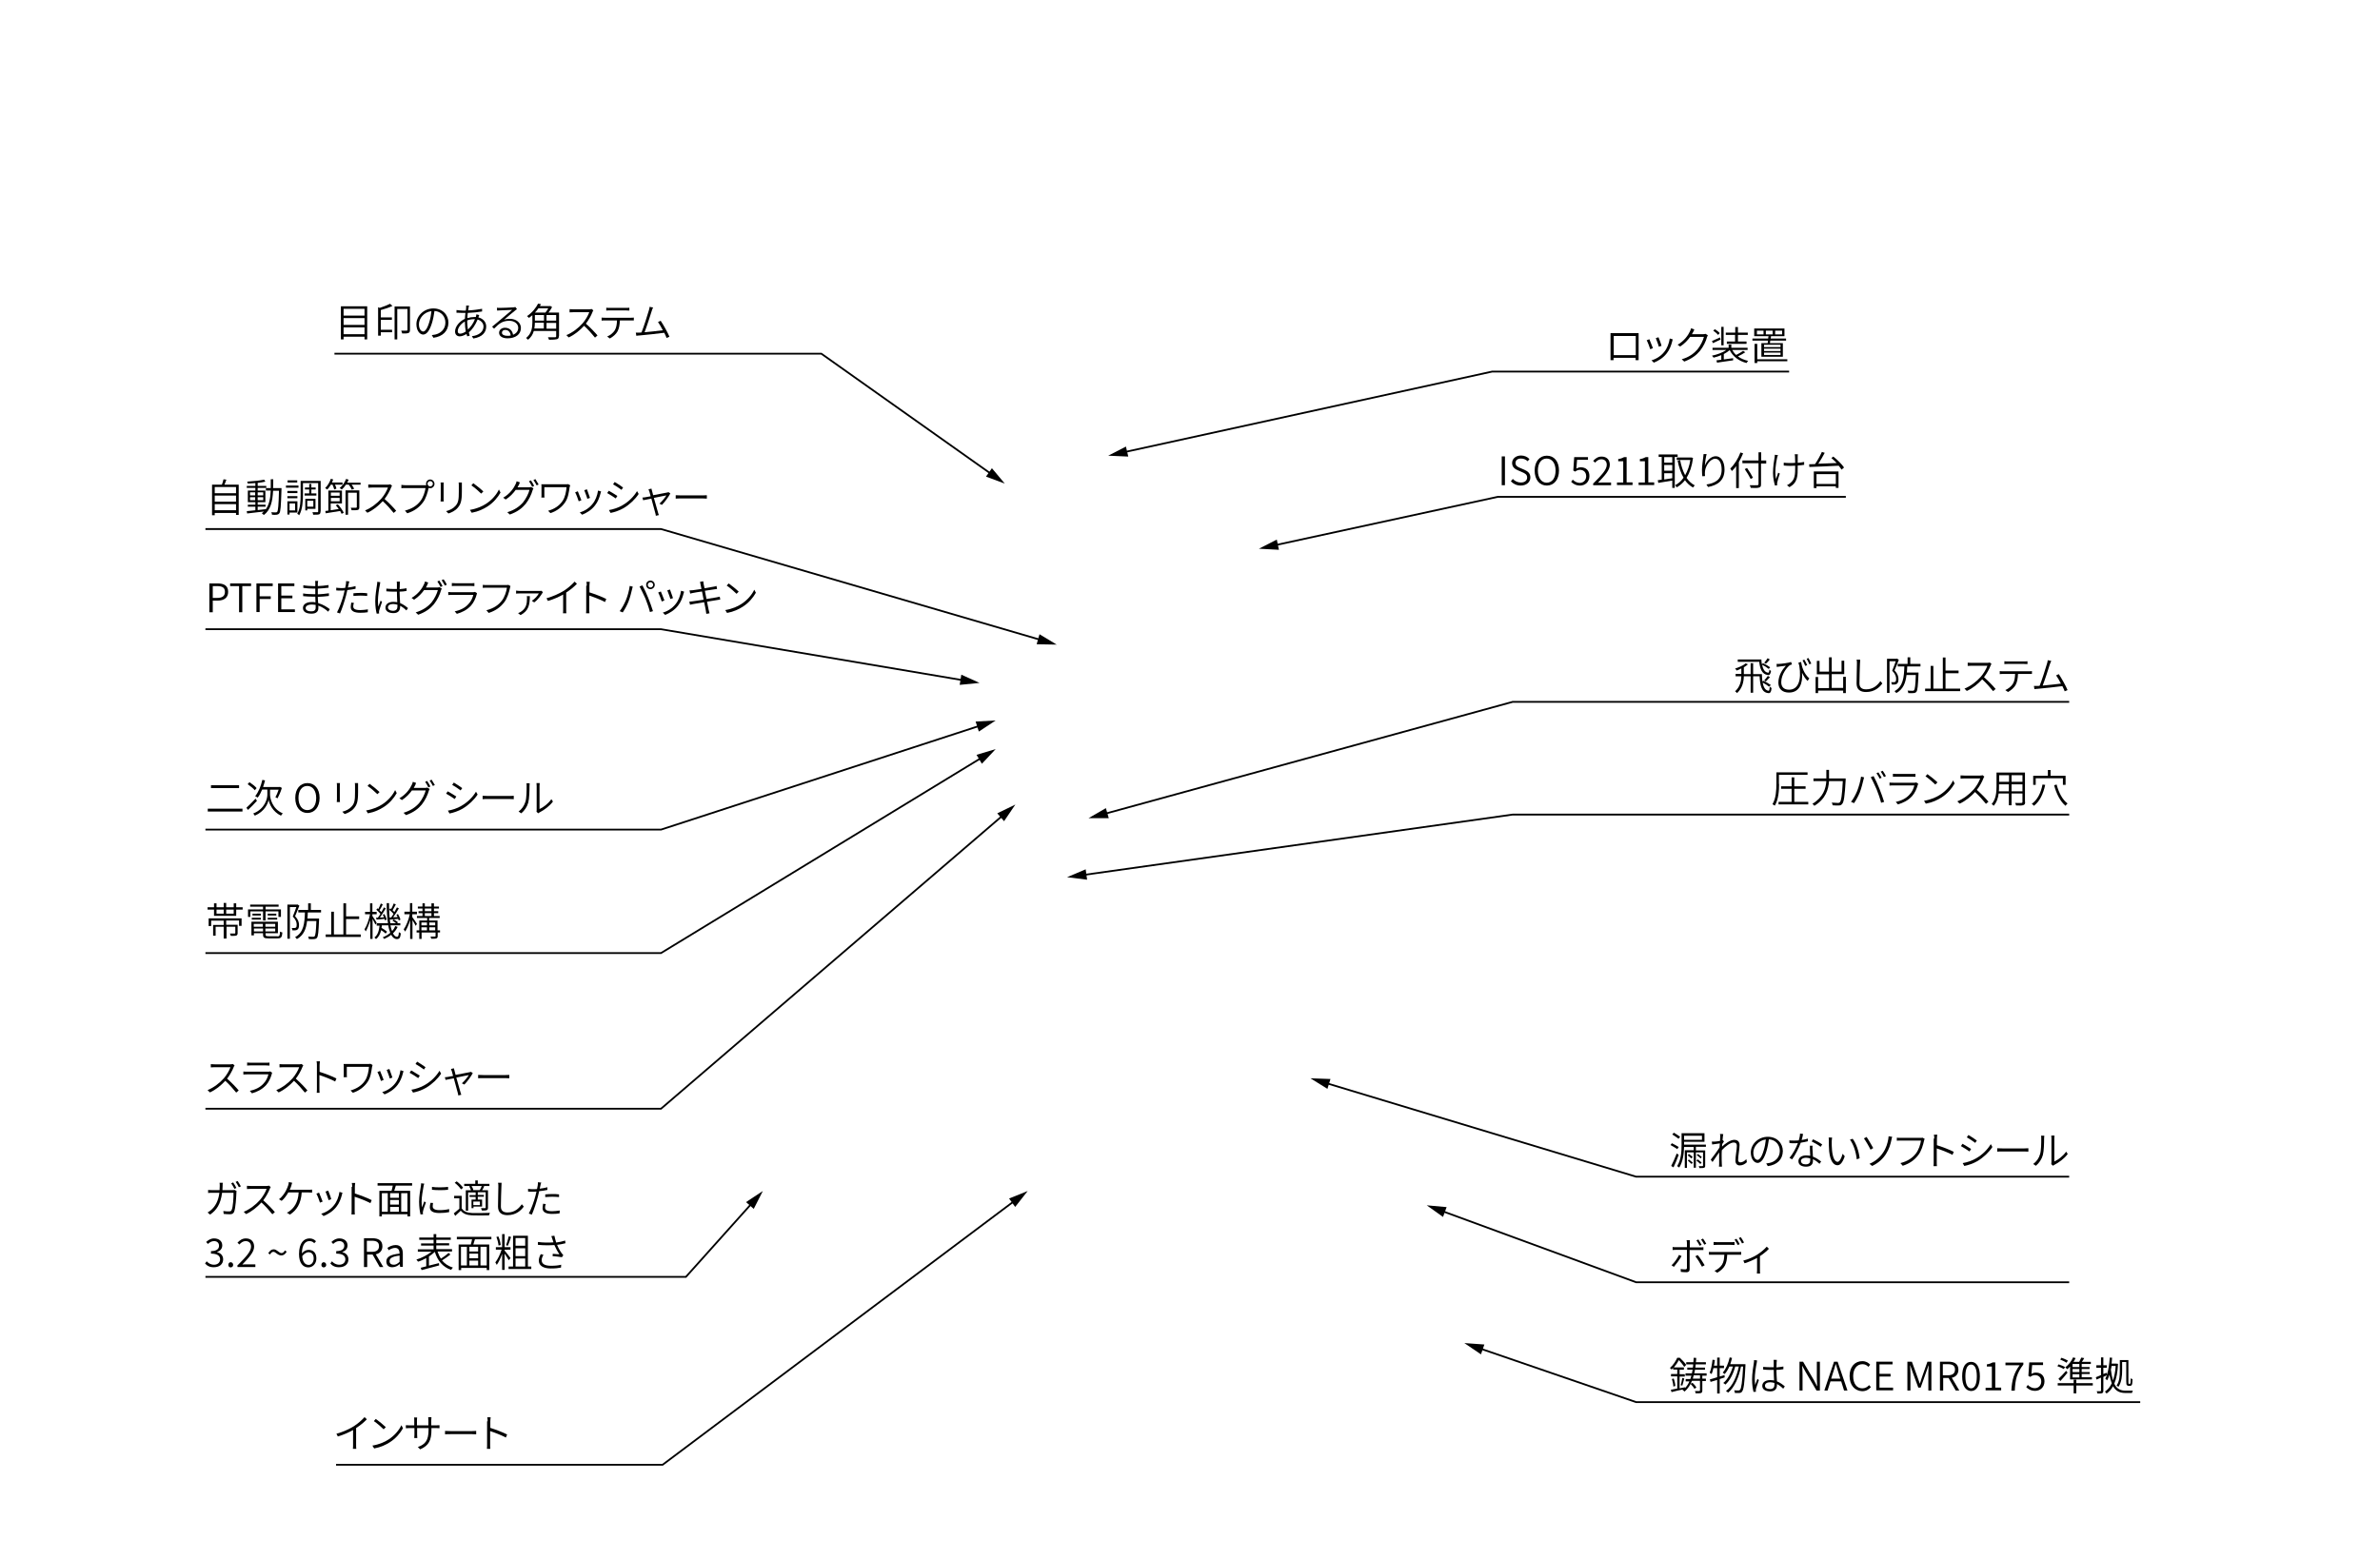 <?xml version="1.0" encoding="utf-8"?>
<!-- Generator: Adobe Illustrator 25.2.1, SVG Export Plug-In . SVG Version: 6.00 Build 0)  -->
<svg version="1.1" id="圖層_1" xmlns="http://www.w3.org/2000/svg" xmlns:xlink="http://www.w3.org/1999/xlink" x="0px" y="0px"
	 viewBox="0 0 1330 872" style="enable-background:new 0 0 1330 872;" xml:space="preserve">
<style type="text/css">
	.st0{fill:#EBEBEB;}
	.st1{fill:none;stroke:#000000;stroke-miterlimit:10;}
	.st2{fill:none;stroke:#000000;stroke-width:0.75;stroke-linecap:round;stroke-linejoin:round;stroke-miterlimit:10;}
	
		.st3{fill:none;stroke:#000000;stroke-width:0.75;stroke-linecap:round;stroke-linejoin:round;stroke-miterlimit:10;stroke-dasharray:18.625,3.725,3.725,3.725,3.725,3.725;}
	.st4{fill:none;stroke:#808080;stroke-width:0.75;stroke-linecap:round;stroke-linejoin:round;stroke-miterlimit:10;}
	.st5{fill:#E6E6E6;}
	.st6{fill:none;}
	
		.st7{fill:none;stroke:#000000;stroke-width:0.75;stroke-linecap:round;stroke-linejoin:round;stroke-miterlimit:10;stroke-dasharray:4.125,2.062;}
	
		.st8{fill:none;stroke:#000000;stroke-width:0.75;stroke-linecap:round;stroke-linejoin:round;stroke-miterlimit:10;stroke-dasharray:91.047,4.856,4.856,4.856,48.559,0;}
	
		.st9{fill:none;stroke:#000000;stroke-width:0.75;stroke-linecap:round;stroke-linejoin:round;stroke-miterlimit:10;stroke-dasharray:30.349,4.856,4.856,4.856,36.419;}
	
		.st10{fill:none;stroke:#000000;stroke-width:0.75;stroke-linecap:round;stroke-linejoin:round;stroke-miterlimit:10;stroke-dasharray:78.908,4.856,4.856,4.856,78.908,0;}
	
		.st11{fill:none;stroke:#000000;stroke-width:0.75;stroke-linecap:round;stroke-linejoin:round;stroke-miterlimit:10;stroke-dasharray:54.628,4.856,4.856,4.856,48.559,0;}
	
		.st12{fill:none;stroke:#000000;stroke-width:0.75;stroke-linecap:round;stroke-linejoin:round;stroke-miterlimit:10;stroke-dasharray:48.559,4.856,4.856,4.856,48.559;}
	
		.st13{fill:none;stroke:#000000;stroke-width:0.75;stroke-linecap:round;stroke-linejoin:round;stroke-miterlimit:10;stroke-dasharray:48.559,4.856,48.559,4.856,48.559;}
	
		.st14{fill:none;stroke:#000000;stroke-width:0.75;stroke-linecap:round;stroke-linejoin:round;stroke-miterlimit:10;stroke-dasharray:55.269,6.316,6.316,6.316,55.269,0;}
	
		.st15{fill:none;stroke:#000000;stroke-width:0.75;stroke-linecap:round;stroke-linejoin:round;stroke-miterlimit:10;stroke-dasharray:94.746,6.316,6.316,6.316,23.687,0;}
	.st16{fill:none;stroke:#000000;stroke-linecap:round;stroke-linejoin:round;stroke-miterlimit:10;}
	.st17{fill:none;stroke:#00FF00;stroke-width:1.5;stroke-linecap:round;stroke-linejoin:round;stroke-miterlimit:10;}
	.st18{fill:none;stroke:#808080;stroke-width:1.5;stroke-linecap:round;stroke-linejoin:round;stroke-miterlimit:10;}
	
		.st19{fill:none;stroke:#00FF00;stroke-width:1.5;stroke-linecap:round;stroke-linejoin:round;stroke-miterlimit:10;stroke-dasharray:7.784,3.892;}
	
		.st20{fill:none;stroke:#808080;stroke-width:1.5;stroke-linecap:round;stroke-linejoin:round;stroke-miterlimit:10;stroke-dasharray:7.784,3.892;}
	.st21{fill:none;stroke:#00FFFF;stroke-width:1.5;stroke-linecap:round;stroke-linejoin:round;stroke-miterlimit:10;}
	.st22{fill:#FF00FF;}
	.st23{fill:#9C1327;}
	.st24{fill:#FFFFFF;}
</style>
<g>
	<g>
		<path d="M205.2,171.2v18.5h-1.5v-1.5H192v1.5h-1.5v-18.5H205.2z M192,172.6v3.8h11.7v-3.8H192z M192,177.8v3.8h11.7v-3.8H192z
			 M203.7,186.8v-3.8H192v3.8H203.7z"/>
		<path d="M219.3,171c-1.8,0.9-4.3,1.7-6.5,2.3v4.1h6.2v1.4h-6.2v5.5h6.3v1.4h-6.3v1.9h-1.5v-15.9l0.9,0.4c2.1-0.7,4.4-1.6,5.8-2.3
			L219.3,171z M229.1,184.4c0,0.9-0.2,1.4-0.8,1.7c-0.7,0.3-1.8,0.3-3.5,0.3c-0.1-0.4-0.4-1.1-0.6-1.6c1.4,0.1,2.6,0,3,0
			c0.4,0,0.5-0.1,0.5-0.5v-11.6h-5.7v17h-1.5v-18.4h8.6V184.4z"/>
		<path d="M242.2,188.8l-0.9-1.5c0.7-0.1,1.4-0.2,1.9-0.3c2.8-0.6,5.7-2.8,5.7-6.7c0-3.3-2.2-6.2-6.1-6.5c-0.3,2.1-0.7,4.4-1.3,6.4
			c-1.3,4.5-3.1,6.8-5,6.8c-1.9,0-3.8-2.2-3.8-5.8c0-4.7,4.2-8.8,9.5-8.8c5.1,0,8.4,3.6,8.4,8C250.5,185.1,247.4,188.1,242.2,188.8z
			 M236.5,185.3c1,0,2.3-1.5,3.4-5.3c0.6-1.9,1-4,1.2-6.1c-4.3,0.5-7,4.2-7,7.3C234.1,184.1,235.5,185.3,236.5,185.3z"/>
		<path d="M261.9,171.7c-0.1,0.5-0.2,1.1-0.3,1.8c2.8-0.1,5.5-0.5,7.8-0.9l0,1.5c-2.4,0.4-5.3,0.7-8,0.8c-0.1,0.9-0.2,1.9-0.2,2.9
			c1.3-0.4,2.6-0.6,3.8-0.6c0.3,0,0.6,0,0.9,0c0-0.1,0.1-0.2,0.1-0.4c0.1-0.3,0.2-0.8,0.2-1.1l1.6,0.4c-0.1,0.3-0.3,0.8-0.4,1.1
			c0,0.1,0,0.2-0.1,0.2c2.8,0.7,4.4,2.7,4.4,5.1c0,3.2-2.1,5.9-7.2,6.7l-0.8-1.3c3.9-0.4,6.5-2.5,6.5-5.4c0-1.7-1.2-3.3-3.3-3.9
			c-1.3,3.1-3,5.6-4.9,7.2c0.2,0.6,0.4,1.3,0.5,1.8l-1.4,0.4c-0.1-0.4-0.2-0.8-0.4-1.3c-1.2,0.7-2.6,1.3-3.8,1.3
			c-1.4,0-2.6-0.9-2.6-2.7c0-2.8,2.5-5.7,5.5-7.1c0-1.1,0.2-2.3,0.3-3.3c-0.5,0-1,0-1.5,0c-0.9,0-2.6-0.1-3.5-0.1l0-1.5
			c0.8,0.1,2.7,0.3,3.6,0.3c0.5,0,1.1,0,1.6,0c0.1-0.7,0.2-1.3,0.2-1.8c0-0.4,0-0.7,0-1l1.7,0C262,171,261.9,171.4,261.9,171.7z
			 M257.1,186.5c0.9,0,2-0.4,3.2-1.2c-0.3-1.6-0.5-3.4-0.5-5c0-0.2,0-0.4,0-0.6c-2.2,1.2-4,3.5-4,5.4
			C255.8,186,256.2,186.5,257.1,186.5z M261.5,184.2c1.5-1.4,2.9-3.3,3.9-5.8c-0.2,0-0.3,0-0.5,0c-1.5,0-2.8,0.3-3.8,0.7
			c0,0.4,0,0.7,0,1.1C261.1,181.5,261.3,182.9,261.5,184.2z"/>
		<path d="M279.3,172.1c1.1,0,6.5-0.2,7.6-0.3c0.6-0.1,0.9-0.1,1.1-0.2l0.9,1.2c-0.4,0.3-0.8,0.5-1.2,0.9c-1.1,0.8-4.2,3.5-6,5
			c1.1-0.4,2.2-0.5,3.2-0.5c3.6,0,6.2,2.2,6.2,5.1c0,3.6-3,5.8-7.5,5.8c-3,0-4.7-1.3-4.7-3.1c0-1.5,1.3-2.8,3.3-2.8
			c2.8,0,4.2,1.9,4.5,3.9c1.8-0.7,2.9-2,2.9-3.9c0-2.2-2.1-3.9-5-3.9c-3.7,0-5.7,1.5-8.5,4.4l-1.1-1.1c1.9-1.5,4.7-3.9,6-5
			c1.2-1,4.1-3.4,5.2-4.4c-1.2,0-5.8,0.2-7,0.3c-0.5,0-0.9,0.1-1.4,0.1l-0.1-1.6C278.2,172.1,278.8,172.1,279.3,172.1z M283.5,187.7
			c0.7,0,1.3,0,1.9-0.2c-0.2-1.8-1.3-3.1-3.1-3.1c-1,0-1.8,0.6-1.8,1.5C280.4,187,281.7,187.7,283.5,187.7z"/>
		<path d="M312.3,187.9c0,1-0.3,1.5-1.1,1.7c-0.8,0.2-2.2,0.3-4.4,0.3c-0.1-0.4-0.4-1-0.6-1.4c1.8,0,3.5,0,4,0
			c0.5,0,0.6-0.2,0.6-0.6V185h-12.5c-0.5,1.8-1.5,3.6-3.3,4.9c-0.2-0.3-0.7-0.8-1-1c3.1-2.4,3.5-5.9,3.5-8.7v-4
			c-0.6,0.5-1.2,1-1.9,1.5c-0.3-0.3-0.7-0.8-1.1-1c3-2,5.1-4.8,6.2-7l1.6,0.3c-0.2,0.4-0.4,0.7-0.6,1.1h5.5l0.3-0.1l1,0.6
			c-0.5,1.1-1.3,2.2-2,3.1h5.9V187.9z M298.9,180.4c0,1-0.1,2.1-0.3,3.2h5.3v-3.2H298.9z M300.9,172.3c-0.6,0.8-1.2,1.7-2,2.4h5.9
			c0.6-0.7,1.2-1.6,1.6-2.4H300.9z M298.9,179.2h5.1v-3.1h-5.1V179.2z M310.8,176.1h-5.4v3.1h5.4V176.1z M310.8,183.7v-3.2h-5.4v3.2
			H310.8z"/>
		<path d="M331.1,174.4c-0.7,1.9-2.2,4.6-3.7,6.5c2.3,2,5,4.8,6.5,6.6l-1.4,1.2c-1.5-1.9-3.9-4.6-6.1-6.6c-2.4,2.6-5.3,5-8.6,6.5
			l-1.3-1.3c3.5-1.4,6.8-4,9.1-6.6c1.5-1.7,3.1-4.4,3.7-6.2h-8.8c-0.8,0-2,0.1-2.2,0.1v-1.8c0.2,0,1.5,0.1,2.2,0.1h8.6
			c0.7,0,1.2-0.1,1.5-0.2l1,0.8C331.4,173.6,331.2,174.1,331.1,174.4z"/>
		<path d="M338.1,177.6h14.4c0.5,0,1.1,0,1.7-0.1v1.6c-0.5,0-1.1,0-1.7,0h-6.1c-0.1,2.4-0.4,4.4-1.3,6.1c-0.8,1.5-2.5,3-4.3,4
			l-1.5-1.1c1.7-0.7,3.3-2,4.2-3.4c1-1.6,1.2-3.5,1.3-5.6h-6.7c-0.7,0-1.3,0-1.9,0.1v-1.7C336.8,177.6,337.4,177.6,338.1,177.6z
			 M340.8,172.1h8.9c0.6,0,1.4,0,2-0.1v1.6c-0.6,0-1.4-0.1-2-0.1h-8.9c-0.7,0-1.4,0-2,0.1V172C339.5,172.1,340.1,172.1,340.8,172.1z
			"/>
		<path d="M364.2,173.8c-0.6,2-2.9,9.1-4,11.9c3.3-0.3,7.8-0.8,10.2-1.1c-0.9-1.8-1.9-3.5-2.7-4.6l1.5-0.7c1.5,2.2,4,6.7,4.9,8.9
			l-1.6,0.7c-0.3-0.8-0.7-1.8-1.3-2.9c-3.3,0.4-10.8,1.3-13.8,1.5c-0.6,0-1.2,0.1-1.8,0.2l-0.3-1.8c0.6,0,1.4,0,2,0
			c0.4,0,0.7,0,1.2-0.1c1.2-2.9,3.5-10.2,4.1-12.3c0.3-1,0.4-1.5,0.4-2l2,0.4C364.7,172.3,364.5,172.8,364.2,173.8z"/>
	</g>
	<g>
		<g>
			<polyline class="st1" points="186.9,197.7 459,197.7 554.3,265.2 			"/>
			<g>
				<polygon points="551,266.4 561.5,270.3 554.3,261.7 				"/>
			</g>
		</g>
	</g>
	<g>
		<path d="M133.4,270.8v17h-1.5v-1.1H120v1.3h-1.5v-17.1h5.5c0.4-0.9,0.7-2.2,0.9-3l1.6,0.2c-0.3,0.9-0.7,2-1.1,2.8H133.4z
			 M120,272.2v3.5h11.9v-3.5H120z M120,277v3.4h11.9V277H120z M131.9,285.2v-3.4H120v3.4H131.9z"/>
		<path d="M157.3,273.7c-0.3,9.3-0.5,12.3-1.2,13.2c-0.4,0.5-0.8,0.7-1.4,0.8c-0.6,0.1-1.7,0.1-2.7,0c0-0.4-0.2-1-0.4-1.4
			c1.1,0.1,2.1,0.1,2.5,0.1c0.4,0,0.6-0.1,0.8-0.3c0.5-0.7,0.8-3.6,1-11.8h-3.3c-0.3,5.9-1.3,10.7-5.2,13.6c-0.2-0.3-0.7-0.8-1.1-1
			c0.4-0.3,0.8-0.6,1.2-1c-3.4,0.4-6.9,0.8-9.4,1.1l-0.2-1.3c1.3-0.1,3-0.3,4.8-0.5v-2h-4.2v-1.1h4.2v-1.4h-4.2v-6.5h4.2v-1.5h-4.8
			v-1.1h4.8v-1.6c-1.4,0.1-2.9,0.2-4.2,0.3c-0.1-0.3-0.2-0.8-0.4-1.1c3.3-0.2,7.3-0.6,9.5-1.1l0.7,1.1c-1.2,0.3-2.7,0.5-4.3,0.7v1.7
			h4.8v1.1H144v1.5h4.3v6.5H144v1.4h4.4v1.1H144v1.9c1.5-0.2,3-0.3,4.5-0.5v0.1c2-2.7,2.6-6.3,2.8-10.5h-2.7v-1.4h2.7
			c0-1.6,0-3.2,0-4.9h1.4c0,1.7,0,3.3-0.1,4.9h4.7V273.7z M139.7,276.9h2.9v-1.7h-2.9V276.9z M142.6,279.6v-1.7h-2.9v1.7H142.6z
			 M144,275.2v1.7h3.1v-1.7H144z M147,277.9H144v1.7h3.1V277.9z"/>
		<path d="M166.8,272.6h-7v-1.2h7V272.6z M166.2,275.6h-5.6v-1.2h5.6V275.6z M160.6,277.3h5.6v1.2h-5.6V277.3z M161.8,286.5v1.1
			h-1.2v-7.4h5.6v6.3H161.8z M166.1,269.7h-5.4v-1.2h5.4V269.7z M161.8,281.4v3.9h3.1v-3.9H161.8z M179.1,285.9
			c0,0.9-0.2,1.4-0.8,1.6c-0.6,0.2-1.7,0.2-3.3,0.2c0-0.4-0.2-1-0.4-1.4c1.2,0,2.4,0,2.8,0c0.4,0,0.4-0.1,0.4-0.5V270h-8.5v6.5
			c0,3.4-0.2,8.2-2.1,11.5c-0.2-0.3-0.8-0.7-1.1-0.8c1.8-3.1,1.9-7.4,1.9-10.6v-7.8h11.2V285.9z M172.8,275.8v-2.2h-2.4v-1.1h2.4v-2
			h1.2v2h2.4v1.1H174v2.2h2.8v1.2h-6.6v-1.2H172.8z M171.7,284.4v0.9h-1.1v-6.5h5.7v5.6H171.7z M171.7,279.9v3.3h3.4v-3.3H171.7z"/>
		<path d="M184.9,270.9c-0.6,1.1-1.3,2-2,2.7c-0.3-0.2-0.9-0.6-1.2-0.8c1.4-1.3,2.5-3.2,3.2-5.2l1.3,0.4c-0.2,0.6-0.4,1.1-0.7,1.7
			h5.9v1.2h-4.2c0.4,0.8,0.7,1.6,0.8,2.2l-1.2,0.5c-0.2-0.7-0.6-1.8-1-2.7H184.9z M188.8,281.9c1.3,1.4,2.7,3.4,3.3,4.7l-1.2,0.6
			c-0.2-0.5-0.5-1-0.8-1.6c-2.9,0.5-5.9,0.9-8.1,1.3l-0.2-1.3c0.5-0.1,1.1-0.1,1.7-0.2v-11.2h7.6v7.2h-6.3v3.8
			c1.4-0.2,2.9-0.4,4.5-0.7c-0.5-0.7-1.1-1.5-1.7-2.1L188.8,281.9z M184.9,275.3v1.8h4.9v-1.8H184.9z M189.8,280.2v-1.9h-4.9v1.9
			H189.8z M201.5,269.7v1.2h-5c0.6,0.8,1.1,1.6,1.4,2.3l-1.3,0.5c-0.3-0.8-1-1.9-1.7-2.8h-1.6c-0.7,1.1-1.5,2-2.3,2.7
			c-0.3-0.2-0.9-0.7-1.2-0.8c1.5-1.2,2.9-3.1,3.6-5.1l1.4,0.4c-0.2,0.6-0.5,1.2-0.8,1.7H201.5z M200.8,283.5c0,0.9-0.2,1.3-0.8,1.5
			c-0.6,0.2-1.7,0.2-3.5,0.2c-0.1-0.4-0.3-1-0.5-1.4c1.4,0,2.6,0,2.9,0c0.4,0,0.5-0.1,0.5-0.4v-8h-4.9v12.3h-1.4v-13.6h7.7V283.5z"
			/>
		<path d="M218.6,272.4c-0.7,1.9-2.2,4.6-3.7,6.5c2.3,2,5,4.8,6.5,6.6l-1.4,1.2c-1.5-1.9-3.9-4.6-6.1-6.6c-2.4,2.6-5.3,5-8.6,6.5
			l-1.3-1.3c3.5-1.4,6.8-4,9.1-6.6c1.5-1.7,3.1-4.4,3.7-6.2H208c-0.8,0-2,0.1-2.2,0.1v-1.8c0.2,0,1.5,0.1,2.2,0.1h8.6
			c0.7,0,1.2-0.1,1.5-0.2l1,0.8C219,271.6,218.7,272.1,218.6,272.4z"/>
		<path d="M240.4,268c1.3,0,2.4,1.1,2.4,2.5c0,1.3-1.1,2.4-2.4,2.4c-0.3,0-0.6-0.1-0.9-0.2c0,0.1,0,0.1,0,0.2
			c-0.5,2.3-1.5,5.9-3.3,8.1c-2,2.6-4.6,4.6-8.6,5.9l-1.3-1.5c4.2-1.1,6.7-2.9,8.6-5.3c1.6-2,2.6-5.2,2.9-7.3h-11.4
			c-0.9,0-1.6,0-2.1,0.1V271c0.6,0.1,1.4,0.2,2.1,0.2h11.2c0.2,0,0.4,0,0.6,0c-0.1-0.2-0.1-0.5-0.1-0.7
			C238,269.1,239.1,268,240.4,268z M240.4,271.9c0.8,0,1.5-0.7,1.5-1.5c0-0.8-0.7-1.5-1.5-1.5c-0.8,0-1.5,0.7-1.5,1.5
			C239,271.2,239.6,271.9,240.4,271.9z"/>
		<path d="M247.9,271.3v7.3c0,0.6,0,1.3,0.1,1.7h-1.8c0-0.3,0.1-1,0.1-1.7v-7.3c0-0.4,0-1.2-0.1-1.6h1.8
			C247.9,270.1,247.9,270.8,247.9,271.3z M258.1,271.4v3.4c0,5.4-0.7,7.1-2.3,9c-1.4,1.7-3.6,2.7-5.2,3.2l-1.3-1.3
			c2-0.5,3.9-1.4,5.3-3c1.6-1.8,1.8-3.7,1.8-7.9v-3.3c0-0.7,0-1.3-0.1-1.8h1.8C258.1,270.1,258.1,270.7,258.1,271.4z"/>
		<path d="M271.6,281.6c3.3-2.1,6-5.3,7.2-8l0.9,1.7c-1.5,2.7-4,5.7-7.3,7.8c-2.2,1.4-5,2.8-8.8,3.5l-1-1.6
			C266.7,284.3,269.6,282.9,271.6,281.6z M270.1,274.7l-1.2,1.2c-1.1-1.1-3.8-3.5-5.5-4.6l1.1-1.2
			C266.1,271.2,268.9,273.5,270.1,274.7z"/>
		<path d="M289.8,271.3c-0.2,0.4-0.4,0.7-0.6,1.1h6.2c0.6,0,1-0.1,1.4-0.2l1.3,0.8c-0.2,0.3-0.4,0.8-0.5,1.1c-0.6,2.2-2,5.2-3.9,7.6
			c-2,2.4-4.6,4.4-8.8,5.9l-1.4-1.3c4-1.2,6.8-3.2,8.8-5.5c1.7-2.1,3.1-5,3.6-7h-7.7c-1.3,1.8-3.1,3.8-5.6,5.4l-1.4-1
			c3.8-2.2,6-5.5,6.9-7.5c0.2-0.4,0.5-1.1,0.6-1.7l1.8,0.6C290.4,270.2,290,270.9,289.8,271.3z M298.5,271.6l-1.1,0.5
			c-0.4-0.9-1.2-2.2-1.8-3.1l1.1-0.5C297.3,269.4,298.1,270.7,298.5,271.6z M301,270.8l-1.1,0.5c-0.5-0.9-1.2-2.2-1.8-3l1.1-0.5
			C299.7,268.6,300.5,269.9,301,270.8z"/>
		<path d="M318.3,272.4c-0.4,2.7-0.8,5.8-2.4,8.2c-1.8,2.8-4.8,5.1-8.3,6.2l-1.3-1.3c3.3-0.9,6.4-2.8,8.2-5.7c1.3-2,1.9-4.9,2.1-7.5
			h-12.4v4.5c0,0.3,0,0.8,0.1,1.3h-1.8c0.1-0.5,0.1-0.9,0.1-1.3v-4.7c0-0.5,0-0.9-0.1-1.4c0.6,0,1.3,0,2.3,0h11.4
			c0.4,0,0.9,0,1.3-0.1l1.2,0.7C318.5,271.7,318.3,272.2,318.3,272.4z"/>
		<path d="M324.9,279.6l-1.5,0.6c-0.3-1.1-1.5-4.2-2-5l1.5-0.6C323.3,275.6,324.4,278.5,324.9,279.6z M335.6,275.7
			c-0.6,2.4-1.5,4.8-3.1,6.8c-2,2.6-4.7,4.2-7.2,5.2l-1.3-1.3c2.6-0.7,5.3-2.4,7.1-4.7c1.6-1.9,2.7-4.7,3.1-7.5l1.7,0.5
			C335.8,275.1,335.7,275.5,335.6,275.7z M329.7,278.3l-1.5,0.5c-0.2-1-1.3-3.8-1.7-4.8l1.5-0.5
			C328.3,274.4,329.4,277.3,329.7,278.3z"/>
		<path d="M345,277.2l-0.9,1.4c-1.1-0.8-3.5-2.3-4.8-3l0.9-1.3C341.5,275,344.1,276.6,345,277.2z M347.7,282.5c3.7-2.1,6.5-5,8.3-8
			l0.9,1.6c-1.9,2.9-4.9,5.8-8.4,7.9c-2.2,1.3-5.2,2.3-7.3,2.7l-0.9-1.6C342.7,284.7,345.5,283.8,347.7,282.5z M348.2,272.5
			l-0.9,1.3c-1-0.8-3.4-2.4-4.7-3.1l0.9-1.3C344.8,270.1,347.3,271.8,348.2,272.5z"/>
		<path d="M364.3,274.1c0.1,0.5,0.4,1.5,0.7,2.7c3.2-0.6,7-1.3,7.8-1.5c0.2,0,0.6-0.1,0.8-0.2l1,0.7c-0.9,1.8-3.2,4.9-4.7,6.4
			l-1.4-0.7c1.4-1.2,3.1-3.3,3.9-4.6c-0.5,0.1-3.8,0.7-7,1.4c0.9,3.2,2,7.2,2.3,8.1c0.1,0.4,0.3,1.1,0.5,1.5l-1.7,0.4
			c0-0.5-0.2-1-0.3-1.5c-0.3-1-1.4-5-2.2-8.1c-2.1,0.4-4,0.8-4.6,0.9l-0.4-1.5c0.6,0,1.1-0.1,1.8-0.2c0.3,0,1.4-0.2,2.8-0.5
			c-0.3-1.2-0.6-2.2-0.7-2.6c-0.2-0.5-0.3-0.9-0.5-1.3l1.7-0.4C364,273.1,364.1,273.6,364.3,274.1z"/>
		<path d="M380.6,276.9h12.1c1.1,0,1.9-0.1,2.3-0.1v1.9c-0.4,0-1.3-0.1-2.3-0.1h-12.1c-1.2,0-2.3,0-3,0.1v-1.9
			C378.3,276.8,379.3,276.9,380.6,276.9z"/>
	</g>
	<g>
		<g>
			<polyline class="st1" points="114.8,295.7 369.4,295.7 582,357.8 			"/>
			<g>
				<polygon points="579.3,360.1 590.5,360.3 580.9,354.5 				"/>
			</g>
		</g>
	</g>
	<g>
		<path d="M117,326.1h4.5c3.6,0,6,1.2,6,4.7c0,3.3-2.3,4.9-5.9,4.9h-2.7v6.5H117V326.1z M121.3,334.2c2.9,0,4.4-1,4.4-3.4
			c0-2.4-1.5-3.2-4.4-3.2h-2.4v6.6H121.3z"/>
		<path d="M133.5,327.6h-4.9v-1.5h11.7v1.5h-4.9v14.6h-1.8V327.6z"/>
		<path d="M143.2,326.1h9.2v1.5h-7.3v5.7h6.2v1.5h-6.2v7.3h-1.8V326.1z"/>
		<path d="M155.3,326.1h9.2v1.5h-7.3v5.3h6.2v1.5h-6.2v6.2h7.6v1.5h-9.4V326.1z"/>
		<path d="M177.6,326.2c0,0.3,0,0.8,0,1.4c2-0.1,4.1-0.3,6-0.6l0,1.5c-1.8,0.2-3.9,0.4-6,0.5c0,1,0,2,0,2.8c0,0.1,0,0.3,0,0.4
			c2.1-0.1,4.2-0.3,6.2-0.6v1.5c-2.1,0.3-4.1,0.4-6.2,0.5c0,1.2,0.1,2.4,0.2,3.5c2.9,0.8,5.2,2.4,6.5,3.4l-0.9,1.4
			c-1.3-1.2-3.2-2.6-5.5-3.4c0,0.6,0,1.1,0,1.5c0,1.5-0.9,3-3.8,3c-3.1,0-4.8-1.1-4.8-3.2c0-2,1.9-3.3,5-3.3c0.7,0,1.3,0,2,0.2
			c0-1.1-0.1-2.2-0.1-3.2c-0.4,0-0.8,0-1.3,0c-1.5,0-4-0.1-5.5-0.3l0-1.5c1.6,0.3,4.1,0.4,5.6,0.4c0.4,0,0.8,0,1.2,0
			c0-0.2,0-0.3,0-0.4V329c-0.3,0-0.7,0-1,0c-1.6,0-4.3-0.2-5.7-0.4l0-1.5c1.4,0.3,4.2,0.5,5.7,0.5c0.4,0,0.7,0,1,0v-1.6
			c0-0.4,0-1-0.1-1.3h1.7C177.7,325.1,177.6,325.5,177.6,326.2z M174,341.7c1.3,0,2.4-0.4,2.4-2c0-0.4,0-1,0-1.6
			c-0.7-0.1-1.4-0.2-2.2-0.2c-2.2,0-3.4,0.9-3.4,1.9C170.8,340.9,171.7,341.7,174,341.7z"/>
		<path d="M194.8,326.6c-0.1,0.5-0.2,1.1-0.4,1.8c1.5-0.2,3-0.4,4.3-0.8v1.5c-1.5,0.3-3.1,0.6-4.6,0.7c-0.2,1-0.5,2-0.7,3
			c-0.8,3.1-2.3,7.7-3.4,10.1l-1.7-0.6c1.3-2.3,2.9-6.7,3.7-9.8c0.2-0.7,0.4-1.6,0.6-2.5c-0.8,0.1-1.5,0.1-2.2,0.1
			c-0.9,0-1.7,0-2.5-0.1l0-1.5c1,0.1,1.8,0.2,2.6,0.2c0.7,0,1.6,0,2.4-0.1c0.2-0.8,0.3-1.6,0.4-2c0.1-0.6,0.1-1.3,0.1-1.8l1.9,0.2
			C195,325.4,194.9,326.2,194.8,326.6z M197.4,338.9c0,1.1,0.6,2.1,3.9,2.1c1.4,0,2.9-0.2,4.3-0.4l-0.1,1.6
			c-1.2,0.2-2.6,0.3-4.2,0.3c-3.4,0-5.3-1-5.3-3.2c0-0.8,0.2-1.6,0.3-2.5l1.5,0.2C197.5,337.7,197.4,338.3,197.4,338.9z
			 M201.4,331.4c1.3,0,2.6,0,3.8,0.2l0,1.5c-1.1-0.1-2.4-0.2-3.7-0.2c-1.3,0-2.7,0.1-4,0.2v-1.5C198.5,331.5,200,331.4,201.4,331.4z
			"/>
		<path d="M212.3,326.8c-0.5,2.2-1.1,6.4-1.1,8.9c0,1.2,0.1,2.2,0.2,3.4c0.4-1,0.9-2.5,1.3-3.4l0.8,0.7c-0.5,1.5-1.3,3.7-1.6,4.8
			c-0.1,0.3-0.1,0.7-0.1,1c0,0.2,0,0.5,0.1,0.7l-1.4,0.1c-0.4-1.6-0.8-4-0.8-7c0-3.2,0.7-7.4,1-9.3c0.1-0.5,0.1-1,0.1-1.5l1.7,0.2
			C212.5,325.7,212.3,326.4,212.3,326.8z M223.4,326.6c0,0.6,0,1.7-0.1,2.7c1.4-0.1,2.7-0.3,3.9-0.5v1.5c-1.2,0.2-2.5,0.4-3.9,0.4
			c0,2.2,0.2,4.5,0.3,6.4c1.8,0.7,3.2,1.8,4.4,2.8l-0.9,1.3c-1.1-1.1-2.3-2-3.5-2.6c0,0.2,0,0.4,0,0.6c0,1.7-0.8,3.5-3.7,3.5
			c-2.9,0-4.5-1.2-4.5-3.1c0-1.8,1.6-3.2,4.4-3.2c0.8,0,1.5,0.1,2.2,0.2c-0.1-1.8-0.2-4-0.2-5.9c-0.7,0-1.5,0-2.2,0
			c-1.3,0-2.4-0.1-3.7-0.2l0-1.5c1.3,0.1,2.4,0.2,3.7,0.2c0.7,0,1.5,0,2.2,0v-2.8c0-0.4,0-1-0.1-1.3h1.8
			C223.5,325.7,223.4,326.1,223.4,326.6z M219.6,341.4c1.9,0,2.5-1,2.5-2.5c0-0.2,0-0.5,0-0.9c-0.7-0.2-1.5-0.4-2.4-0.4
			c-1.7,0-2.9,0.7-2.9,1.9C216.8,340.7,218,341.4,219.6,341.4z"/>
		<path d="M238.6,327.3c-0.2,0.4-0.4,0.7-0.6,1.1h6.2c0.6,0,1-0.1,1.4-0.2l1.3,0.8c-0.2,0.3-0.4,0.8-0.5,1.1c-0.6,2.2-2,5.2-3.9,7.6
			c-2,2.4-4.6,4.4-8.8,5.9l-1.4-1.3c4-1.2,6.8-3.2,8.8-5.5c1.7-2.1,3.1-5,3.6-7H237c-1.3,1.8-3.1,3.8-5.6,5.4l-1.4-1
			c3.8-2.2,6-5.5,6.9-7.5c0.2-0.4,0.5-1.1,0.6-1.7l1.8,0.6C239.1,326.2,238.8,326.9,238.6,327.3z M247.3,327.6l-1.1,0.5
			c-0.4-0.9-1.2-2.2-1.8-3.1l1.1-0.5C246.1,325.4,246.9,326.7,247.3,327.6z M249.7,326.8l-1.1,0.5c-0.5-0.9-1.2-2.2-1.8-3l1.1-0.5
			C248.5,324.6,249.3,325.9,249.7,326.8z"/>
		<path d="M266.4,332.2c-0.6,2.2-1.6,4.5-3.2,6.3c-2.3,2.5-5.1,3.8-7.9,4.6l-1.2-1.4c3.1-0.6,5.9-2,7.7-4.1c1.4-1.4,2.3-3.4,2.7-5.1
			h-11.9c-0.5,0-1.3,0-2.1,0.1v-1.7c0.8,0.1,1.5,0.1,2.1,0.1h11.7c0.5,0,0.9,0,1.1-0.2l1.1,0.7C266.6,331.8,266.4,332,266.4,332.2z
			 M254.5,326h8.7c0.7,0,1.4,0,1.9-0.1v1.7c-0.5,0-1.2-0.1-2-0.1h-8.7c-0.6,0-1.3,0-1.9,0.1v-1.7C253.2,325.9,253.8,326,254.5,326z"
			/>
		<path d="M285,328.6c-0.5,2.3-1.5,5.9-3.3,8.1c-2,2.6-4.6,4.6-8.6,5.9l-1.3-1.5c4.2-1.1,6.7-2.9,8.6-5.3c1.6-2,2.6-5.2,2.9-7.3
			h-11.4c-0.9,0-1.6,0-2.1,0.1v-1.7c0.6,0.1,1.4,0.1,2.1,0.1H283c0.3,0,0.7,0,1.1-0.1l1.2,0.7C285.1,327.8,285.1,328.1,285,328.6z"
			/>
		<path d="M303,331.6c-0.6,1-2.4,3.7-4.5,5.1l-1.3-0.9c1.6-0.9,3.3-2.9,3.9-4.1c-1.3,0-9.9,0-10.7,0c-0.6,0-1.4,0-2,0.1v-1.7
			c0.6,0.1,1.4,0.2,2,0.2h11c0.3,0,0.8,0,1.1-0.1l0.9,0.8C303.3,331.2,303.1,331.4,303,331.6z M290.9,343.8l-1.4-1.1
			c0.5-0.2,1-0.4,1.5-0.7c3.1-2,3.5-4.6,3.5-7.5c0-0.4,0-0.8-0.1-1.3h1.7C296,338.1,295.5,341.3,290.9,343.8z"/>
		<path d="M315.1,330.2c2.3-1.5,4.4-3.3,6-5.1l1.3,1.2c-1.7,1.8-3.7,3.4-6,4.9v9.4c0,0.8,0,1.8,0.1,2.2h-1.9
			c0.1-0.4,0.1-1.5,0.1-2.2v-8.3c-2.3,1.3-5.4,2.7-8.5,3.6l-0.8-1.5C309.3,333.3,312.6,331.7,315.1,330.2z"/>
		<path d="M327.9,327.4c0-0.6,0-1.6-0.2-2.2h1.9c-0.1,0.7-0.2,1.6-0.2,2.2c0,1,0,2.3,0,3.7c2.9,0.9,7.1,2.5,9.4,3.7l-0.7,1.7
			c-2.4-1.3-6.3-2.8-8.8-3.6c0,3.4,0,6.8,0,7.4c0,0.7,0,1.8,0.1,2.5h-1.9c0.1-0.7,0.1-1.7,0.1-2.5V327.4z"/>
		<path d="M351.9,327.5l1.7,0.4c-0.1,0.5-0.3,1-0.4,1.5c-0.3,1.3-1.1,4.6-2,6.9c-0.8,2-2,4.2-3.2,6l-1.7-0.7c1.4-1.8,2.6-4.1,3.4-6
			C350.7,333.3,351.6,330,351.9,327.5z M357.4,327.8l1.6-0.6c0.9,1.6,2.3,4.6,3.2,6.9c0.9,2.2,2.1,5.5,2.7,7.5l-1.7,0.5
			c-0.5-2.2-1.6-5.2-2.5-7.5C359.7,332.4,358.3,329.4,357.4,327.8z M363.5,324.5c1.3,0,2.4,1.1,2.4,2.4c0,1.3-1.1,2.4-2.4,2.4
			c-1.4,0-2.4-1.1-2.4-2.4C361,325.6,362.1,324.5,363.5,324.5z M363.5,328.4c0.8,0,1.5-0.7,1.5-1.5s-0.7-1.5-1.5-1.5
			c-0.8,0-1.5,0.7-1.5,1.5S362.6,328.4,363.5,328.4z"/>
		<path d="M371.3,335.6l-1.5,0.6c-0.3-1.1-1.5-4.2-2-5l1.5-0.6C369.7,331.6,370.9,334.5,371.3,335.6z M382,331.7
			c-0.6,2.4-1.5,4.8-3.1,6.8c-2,2.6-4.7,4.2-7.2,5.2l-1.3-1.3c2.6-0.7,5.3-2.4,7.1-4.7c1.6-1.9,2.7-4.7,3.1-7.5l1.7,0.5
			C382.2,331.1,382.1,331.5,382,331.7z M376.1,334.3l-1.5,0.5c-0.2-1-1.3-3.8-1.7-4.8l1.5-0.5C374.7,330.4,375.8,333.3,376.1,334.3z
			"/>
		<path d="M391.2,325.2l1.8-0.3c0,0.4,0.1,1,0.2,1.5c0,0.2,0.2,1.1,0.5,2.4c2.2-0.4,4.2-0.7,5.2-0.9c0.6-0.1,1.1-0.2,1.5-0.4
			l0.3,1.7c-0.3,0-0.9,0.1-1.5,0.2c-1,0.2-3.1,0.5-5.3,0.8c0.3,1.4,0.6,3,0.9,4.6c2.3-0.4,4.4-0.7,5.5-0.9c0.9-0.2,1.5-0.3,1.9-0.4
			l0.3,1.6c-0.4,0-1.1,0.2-1.9,0.3c-1.2,0.2-3.3,0.5-5.5,0.9c0.4,2.2,0.8,4,0.9,4.5c0.2,0.6,0.3,1.4,0.5,2l-1.8,0.3
			c-0.1-0.7-0.2-1.4-0.3-2c-0.1-0.5-0.4-2.3-0.9-4.5c-2.5,0.4-5,0.8-6,1c-0.8,0.2-1.4,0.3-1.9,0.4l-0.4-1.7c0.5,0,1.3-0.1,1.9-0.2
			c1.1-0.2,3.6-0.5,6.1-0.9c-0.3-1.6-0.6-3.2-0.9-4.6c-2.1,0.3-4.1,0.6-4.9,0.8c-0.6,0.1-1.1,0.2-1.7,0.4l-0.4-1.8
			c0.5,0,1.1-0.1,1.8-0.1c0.9-0.1,2.8-0.4,4.9-0.7c-0.2-1.2-0.4-2.1-0.5-2.4C391.4,326.1,391.3,325.6,391.2,325.2z"/>
		<path d="M414.3,337.6c3.3-2.1,6-5.3,7.2-8l0.9,1.7c-1.5,2.7-4,5.7-7.3,7.8c-2.2,1.4-5,2.8-8.8,3.5l-1-1.6
			C409.4,340.3,412.3,338.9,414.3,337.6z M412.8,330.7l-1.2,1.2c-1.1-1.1-3.8-3.5-5.5-4.6l1.1-1.2
			C408.8,327.2,411.6,329.5,412.8,330.7z"/>
	</g>
	<g>
		<g>
			<polyline class="st1" points="114.8,351.7 369.4,351.7 538.7,380.3 			"/>
			<g>
				<polygon points="536.3,382.8 547.4,381.7 537.2,377.1 				"/>
			</g>
		</g>
	</g>
	<g>
		<path d="M135.5,452v1.6h-19.4V452H135.5z M133.6,438.9v1.6h-15.7v-1.6H133.6z"/>
		<path d="M143.6,447.6c-1.6,1.8-3.5,3.7-5,5.1l-0.9-1.2c1.3-1.2,3.3-3.2,5.1-5.1L143.6,447.6z M142.4,441.7c-0.8-1-2.6-2.4-4-3.4
			l1-1.1c1.4,0.9,3.2,2.3,4,3.3L142.4,441.7z M150.9,444.1c0,1.8,1,7.9,7.1,10.5c-0.3,0.4-0.7,0.9-1,1.3c-4.7-2.2-6.6-6.8-6.9-8.9
			c-0.3,2.1-2.3,6.6-7.7,8.9c-0.2-0.3-0.6-0.9-0.9-1.2c6.8-2.7,7.9-8.6,7.9-10.5v-2.9h-2.9c-0.7,1.7-1.5,3.3-2.5,4.5
			c-0.3-0.2-1-0.6-1.4-0.8c1.8-2.2,3.2-5.5,4-9.1l1.5,0.3c-0.3,1.3-0.7,2.5-1.1,3.7h9.1l0.3-0.1l1.1,0.6c-0.6,2.1-1.6,4.3-2.4,5.8
			c-0.3-0.2-0.9-0.4-1.2-0.6c0.6-1,1.3-2.7,1.8-4.2h-4.8V444.1z"/>
		<path d="M165,446c0-5.1,2.8-8.3,6.8-8.3c4,0,6.8,3.1,6.8,8.3c0,5.1-2.8,8.4-6.8,8.4C167.8,454.4,165,451.2,165,446z M176.7,446
			c0-4.1-2-6.7-5-6.7c-3,0-4.9,2.6-4.9,6.7c0,4.1,2,6.8,4.9,6.8C174.8,452.8,176.7,450.2,176.7,446z"/>
		<path d="M189.9,439.3v7.3c0,0.6,0,1.3,0.1,1.7h-1.8c0-0.3,0.1-1,0.1-1.7v-7.3c0-0.4,0-1.2-0.1-1.6h1.8
			C189.9,438.1,189.9,438.8,189.9,439.3z M200.1,439.4v3.4c0,5.4-0.7,7.1-2.3,9c-1.4,1.7-3.6,2.7-5.2,3.2l-1.3-1.3
			c2-0.5,3.9-1.4,5.3-3c1.6-1.8,1.8-3.7,1.8-7.9v-3.3c0-0.7,0-1.3-0.1-1.8h1.8C200.1,438.1,200.1,438.7,200.1,439.4z"/>
		<path d="M213.6,449.6c3.3-2.1,6-5.3,7.2-8l0.9,1.7c-1.5,2.7-4,5.7-7.3,7.8c-2.2,1.4-5,2.8-8.8,3.5l-1-1.6
			C208.7,452.3,211.6,450.9,213.6,449.6z M212.1,442.7l-1.2,1.2c-1.1-1.1-3.8-3.5-5.5-4.6l1.1-1.2
			C208.1,439.2,210.9,441.5,212.1,442.7z"/>
		<path d="M231.8,439.3c-0.2,0.4-0.4,0.7-0.6,1.1h6.2c0.6,0,1-0.1,1.4-0.2l1.3,0.8c-0.2,0.3-0.4,0.8-0.5,1.1c-0.6,2.2-2,5.2-3.9,7.6
			c-2,2.4-4.6,4.4-8.8,5.9l-1.4-1.3c4-1.2,6.8-3.2,8.8-5.5c1.7-2.1,3.1-5,3.6-7h-7.7c-1.3,1.8-3.1,3.8-5.6,5.4l-1.4-1
			c3.8-2.2,6-5.5,6.9-7.5c0.2-0.4,0.5-1.1,0.6-1.7l1.8,0.6C232.4,438.2,232,438.9,231.8,439.3z M240.5,439.6l-1.1,0.5
			c-0.4-0.9-1.2-2.2-1.8-3.1l1.1-0.5C239.3,437.4,240.1,438.7,240.5,439.6z M243,438.8l-1.1,0.5c-0.5-0.9-1.2-2.2-1.8-3l1.1-0.5
			C241.7,436.6,242.5,437.9,243,438.8z"/>
		<path d="M255,445.2l-0.9,1.4c-1.1-0.8-3.5-2.3-4.8-3l0.9-1.3C251.5,443,254.1,444.6,255,445.2z M257.7,450.5c3.7-2.1,6.5-5,8.3-8
			l0.9,1.6c-1.9,2.9-4.9,5.8-8.4,7.9c-2.2,1.3-5.2,2.3-7.3,2.7l-0.9-1.6C252.8,452.7,255.5,451.8,257.7,450.5z M258.3,440.5
			l-0.9,1.3c-1-0.8-3.4-2.4-4.7-3.1l0.9-1.3C254.8,438.1,257.4,439.8,258.3,440.5z"/>
		<path d="M272.7,444.9h12.1c1.1,0,1.9-0.1,2.3-0.1v1.9c-0.4,0-1.3-0.1-2.3-0.1h-12.1c-1.2,0-2.3,0-3,0.1v-1.9
			C270.3,444.8,271.4,444.9,272.7,444.9z"/>
		<path d="M293.6,448.2c0.7-2,0.7-6.5,0.7-8.9c0-0.6,0-1.1-0.1-1.5h1.8c0,0.3-0.1,0.9-0.1,1.5c0,2.4-0.1,7.1-0.7,9.3
			c-0.6,2.3-2.1,4.5-3.9,6l-1.5-1C291.6,452.3,292.9,450.4,293.6,448.2z M299.9,452.5v-13.2c0-0.8-0.1-1.4-0.1-1.6h1.8
			c0,0.2-0.1,0.8-0.1,1.6v12.9c2.1-0.9,4.9-3,6.6-5.5l0.9,1.3c-1.9,2.6-5,4.8-7.5,6.1c-0.4,0.2-0.6,0.4-0.7,0.5l-1-0.9
			C299.9,453.4,299.9,453,299.9,452.5z"/>
	</g>
	<g>
		<g>
			<polyline class="st1" points="114.8,463.7 369.4,463.7 548,405.5 			"/>
			<g>
				<polygon points="547,408.9 556.4,402.7 545.2,403.3 				"/>
			</g>
		</g>
	</g>
	<g>
		<path d="M135.6,507.1v1.3H132v3.5h-12.4v-3.5H116v-1.3h3.6v-2.2h1.4v2.2h4v-2.4h1.4v2.4h4.2v-2.2h1.4v2.2H135.6z M116.6,513.3H135
			v4.2h-1.4v-3h-7.2v2.4h6.4v4.6c0,0.8-0.2,1.1-0.7,1.4c-0.6,0.2-1.6,0.2-3.1,0.2c-0.1-0.4-0.3-0.9-0.5-1.3c1.2,0,2.2,0,2.6,0
			c0.3,0,0.4-0.1,0.4-0.4v-3.4h-4.9v6.6H125v-6.6h-4.5v5h-1.4V517h5.9v-2.4h-7v3h-1.4V513.3z M121,510.7h4v-2.3h-4V510.7z
			 M130.6,508.4h-4.2v2.3h4.2V508.4z"/>
		<path d="M147,509.4h-7.1v3.1h-1.3v-4.2h8.4v-1.5h-7.2v-1.2h15.9v1.2h-7.3v1.5h8.6v4.2h-1.4v-3.1h-7.2v5.1H147V509.4z M155,523.4
			c1.2,0,1.4-0.4,1.5-2.7c0.3,0.2,0.9,0.4,1.3,0.5c-0.2,2.7-0.7,3.3-2.7,3.3H150c-2.3,0-3-0.4-3-2.1v-0.8h-5.1v1.2h-1.4v-7.6h14.8
			v6.4h-6.9v0.8c0,0.7,0.3,0.9,1.7,0.9H155z M140.7,513h5.1v1h-5.1V513z M145.8,511.7h-4.7v-1h4.7V511.7z M141.8,516.4v1.6h5.1v-1.6
			H141.8z M147,520.6V519h-5.1v1.6H147z M153.8,516.4h-5.5v1.6h5.5V516.4z M153.8,520.6V519h-5.5v1.6H153.8z M154.4,510.7v1h-4.8v-1
			H154.4z M149.6,513h5.3v1h-5.3V513z"/>
		<path d="M167.3,506.2c-0.7,1.8-1.6,4.1-2.4,5.9c1.8,1.9,2.2,3.5,2.2,4.9c0,1.2-0.2,2.1-0.9,2.6c-0.3,0.2-0.7,0.4-1.2,0.4
			c-0.5,0-1.1,0-1.6,0c0-0.4-0.2-1-0.4-1.3c0.6,0,1.1,0,1.5,0c0.3,0,0.6-0.1,0.8-0.2c0.4-0.2,0.5-0.9,0.5-1.6c0-1.3-0.4-2.8-2.2-4.6
			c0.7-1.7,1.5-3.8,2-5.3H162v17.7h-1.4v-19.1h5.4l0.2-0.1L167.3,506.2z M172,509.9c0,1.2-0.1,2.4-0.2,3.5h6.5c0,0,0,0.5,0,0.7
			c-0.3,6.8-0.5,9.3-1.2,10.1c-0.4,0.5-0.8,0.6-1.5,0.7c-0.6,0.1-1.8,0-3,0c0-0.4-0.2-1-0.4-1.4c1.3,0.1,2.4,0.1,2.8,0.1
			c0.4,0,0.6,0,0.8-0.3c0.5-0.5,0.8-2.7,1-8.5h-5.2c-0.5,4.3-1.8,7.9-5.7,10.1c-0.2-0.3-0.6-0.8-1-1.1c4.9-2.6,5.3-7.9,5.5-13.8
			h-3.7v-1.4h5.5v-3.7h1.5v3.7h5.7v1.4H172z"/>
		<path d="M201.6,522.3v1.4h-19.6v-1.4h3.1v-12.7h1.5v12.7h5.3v-17.4h1.5v7.3h7.3v1.5h-7.3v8.6H201.6z"/>
		<path d="M209.8,516.8c-0.3-0.7-1-2.1-1.6-3.2v11.2h-1.3v-10.5c-0.7,2.4-1.6,4.8-2.5,6.3c-0.2-0.4-0.5-0.9-0.7-1.2
			c1.3-1.9,2.5-5.4,3.1-8.4H204v-1.3h2.8v-4.8h1.3v4.8h2.4v1.3h-2.4v1c0.6,0.8,2.1,3.2,2.4,3.8L209.8,516.8z M222.2,518.1
			c-0.6,1.3-1.5,2.5-2.6,3.6c0.7,1.3,1.4,1.9,2.3,1.9c0.6,0,0.9-0.5,1-2.6c0.3,0.3,0.7,0.5,1.1,0.7c-0.3,2.4-0.7,3.2-2.2,3.2
			c-1.3,0-2.4-0.9-3.2-2.4c-1.1,0.9-2.5,1.7-3.9,2.3c-0.2-0.2-0.5-0.7-0.8-0.9c1.6-0.6,3-1.5,4.2-2.5c-0.5-1.2-0.9-2.6-1.1-4.2h-3.6
			c0,0.5-0.1,0.9-0.2,1.4c1.1,0.7,2.4,1.5,3.1,2.2l-0.8,1c-0.5-0.5-1.5-1.3-2.5-1.9c-0.5,2-1.3,3.8-2.9,5c-0.2-0.3-0.6-0.7-0.9-0.9
			c2-1.4,2.6-4,2.9-6.6h-1.6V516h6.3c-0.5-3.2-0.7-7-0.7-11.2h1.3c0,4.3,0.2,8.1,0.7,11.2h3.2c-0.6-0.5-1.3-1-2-1.4l0.7-0.7
			c0.8,0.4,1.9,1.1,2.4,1.6l-0.5,0.5h1.8v1.2h-5.5c0.2,1.3,0.5,2.3,0.9,3.2c0.8-0.8,1.4-1.8,1.8-2.8L222.2,518.1z M211.1,513
			c0.5-0.6,1-1.4,1.5-2.2c-0.5-0.7-1.5-1.6-2.3-2.3l0.6-0.8c0.2,0.1,0.4,0.3,0.5,0.4c0.5-0.9,1.1-2.2,1.4-3.1l1.1,0.5
			c-0.5,1.1-1.2,2.4-1.8,3.3c0.4,0.4,0.7,0.7,1,1c0.6-0.9,1.1-1.8,1.4-2.6l1.1,0.5c-1,1.6-2.2,3.7-3.3,5.2l2.3-0.2
			c-0.2-0.5-0.4-1-0.7-1.4l0.9-0.4c0.6,1,1.1,2.3,1.3,3.1l-1,0.4c0-0.2-0.1-0.5-0.2-0.8c-1.6,0.2-3.2,0.3-4.5,0.4l-0.2-1.2
			L211.1,513z M218.6,512.8c0.4-0.6,0.9-1.2,1.3-2c-0.5-0.7-1.5-1.6-2.4-2.3l0.6-0.8c0.2,0.1,0.4,0.3,0.5,0.4
			c0.5-0.9,1.1-2.2,1.4-3.1l1.2,0.5c-0.6,1.1-1.3,2.4-1.8,3.3c0.4,0.4,0.7,0.7,1,1c0.5-0.9,1-1.9,1.4-2.6l1.1,0.5
			c-0.9,1.6-2.1,3.5-3.2,5l2.5-0.1c-0.2-0.5-0.4-0.9-0.7-1.3l0.9-0.4c0.6,1,1.2,2.3,1.4,3.1l-1,0.5c0-0.3-0.2-0.6-0.3-0.9
			c-1.7,0.2-3.3,0.3-4.7,0.4l-0.2-1.1L218.6,512.8z"/>
		<path d="M232.3,517.5c-0.3-0.7-1.1-2.1-1.8-3.2v10.5h-1.3v-10.6c-0.7,2.5-1.8,5-2.8,6.5c-0.2-0.4-0.5-0.9-0.8-1.3
			c1.4-1.8,2.8-5.4,3.4-8.4h-3v-1.4h3.1v-4.8h1.3v4.8h2.6v1.4h-2.6v1.6c0.6,0.8,2.3,3.2,2.6,3.8L232.3,517.5z M246,521.2h-1.4v2
			c0,0.7-0.2,1.1-0.7,1.3c-0.5,0.2-1.5,0.2-2.9,0.2c-0.1-0.4-0.3-0.9-0.4-1.2c1.1,0,2.1,0,2.4,0c0.3,0,0.4-0.1,0.4-0.3v-2h-7.8v3.6
			h-1.3v-3.6h-1.5V520h1.5v-5.5h4.4v-1.4H233V512h3.1v-1.6h-2.2v-1.1h2.2v-1.5h-2.6v-1.1h2.6v-1.8h1.3v1.8h3.7v-1.8h1.4v1.8h2.8v1.1
			h-2.8v1.5h2.4v1.1h-2.4v1.6h3.2v1.1h-5.9v1.4h4.7v5.5h1.4V521.2z M235.5,515.6v1.6h3.1v-1.6H235.5z M235.5,520h3.1v-1.7h-3.1V520z
			 M237.4,509.3h3.7v-1.5h-3.7V509.3z M237.4,512h3.7v-1.6h-3.7V512z M239.9,515.6v1.6h3.3v-1.6H239.9z M243.2,520v-1.7h-3.3v1.7
			H243.2z"/>
	</g>
	<g>
		<g>
			<polyline class="st1" points="114.8,532.7 369.4,532.7 548.9,423.3 			"/>
			<g>
				<polygon points="548.7,426.9 556.4,418.7 545.7,421.9 				"/>
			</g>
		</g>
	</g>
	<g>
		<path d="M130.6,596.4c-0.7,1.9-2.2,4.6-3.7,6.5c2.3,2,5,4.8,6.5,6.6l-1.4,1.2c-1.5-1.9-3.9-4.6-6.1-6.6c-2.4,2.6-5.3,5-8.6,6.5
			l-1.3-1.3c3.5-1.4,6.8-4,9.1-6.6c1.5-1.7,3.1-4.4,3.7-6.2H120c-0.8,0-2,0.1-2.2,0.1v-1.8c0.2,0,1.5,0.1,2.2,0.1h8.6
			c0.7,0,1.2-0.1,1.5-0.2l1,0.8C131,595.6,130.7,596.1,130.6,596.4z"/>
		<path d="M151.9,600.2c-0.6,2.2-1.6,4.5-3.2,6.3c-2.3,2.5-5.1,3.8-7.9,4.6l-1.2-1.4c3.1-0.6,5.9-2,7.7-4.1c1.4-1.4,2.3-3.4,2.7-5.1
			h-11.9c-0.5,0-1.3,0-2.1,0.1v-1.7c0.8,0.1,1.5,0.1,2.1,0.1h11.7c0.5,0,0.9,0,1.1-0.2l1.1,0.7C152.1,599.8,151.9,600,151.9,600.2z
			 M140,594h8.7c0.7,0,1.4,0,1.9-0.1v1.7c-0.5,0-1.2-0.1-2-0.1H140c-0.6,0-1.3,0-1.9,0.1v-1.7C138.6,593.9,139.3,594,140,594z"/>
		<path d="M169,596.4c-0.7,1.9-2.2,4.6-3.7,6.5c2.3,2,5,4.8,6.5,6.6l-1.4,1.2c-1.5-1.9-3.9-4.6-6.1-6.6c-2.4,2.6-5.3,5-8.6,6.5
			l-1.3-1.3c3.5-1.4,6.8-4,9.1-6.6c1.5-1.7,3.1-4.4,3.7-6.2h-8.8c-0.8,0-2,0.1-2.2,0.1v-1.8c0.2,0,1.5,0.1,2.2,0.1h8.6
			c0.7,0,1.2-0.1,1.5-0.2l1,0.8C169.4,595.6,169.1,596.1,169,596.4z"/>
		<path d="M177.1,595.4c0-0.6,0-1.6-0.2-2.2h1.9c-0.1,0.7-0.2,1.6-0.2,2.2c0,1,0,2.3,0,3.7c2.9,0.9,7.1,2.5,9.4,3.7l-0.7,1.7
			c-2.4-1.3-6.3-2.8-8.8-3.6c0,3.4,0,6.8,0,7.4c0,0.7,0,1.8,0.1,2.5H177c0.1-0.7,0.1-1.7,0.1-2.5V595.4z"/>
		<path d="M207.9,596.4c-0.4,2.7-0.8,5.8-2.4,8.2c-1.8,2.8-4.8,5.1-8.3,6.2l-1.3-1.3c3.3-0.9,6.4-2.8,8.2-5.7c1.3-2,1.9-4.9,2.1-7.5
			h-12.4v4.5c0,0.3,0,0.8,0.1,1.3H192c0.1-0.5,0.1-0.9,0.1-1.3v-4.7c0-0.5,0-0.9-0.1-1.4c0.6,0,1.3,0,2.3,0h11.4
			c0.4,0,0.9,0,1.3-0.1l1.2,0.7C208.1,595.7,207.9,596.2,207.9,596.4z"/>
		<path d="M214.4,603.6l-1.5,0.6c-0.3-1.1-1.5-4.2-2-5l1.5-0.6C212.8,599.6,214,602.5,214.4,603.6z M225.2,599.7
			c-0.6,2.4-1.5,4.8-3.1,6.8c-2,2.6-4.7,4.2-7.2,5.2l-1.3-1.3c2.6-0.7,5.3-2.4,7.1-4.7c1.6-1.9,2.7-4.7,3.1-7.5l1.7,0.5
			C225.3,599.1,225.3,599.5,225.2,599.7z M219.3,602.3l-1.5,0.5c-0.2-1-1.3-3.8-1.7-4.8l1.5-0.5C217.9,598.4,219,601.3,219.3,602.3z
			"/>
		<path d="M234.6,601.2l-0.9,1.4c-1.1-0.8-3.5-2.3-4.8-3l0.9-1.3C231,599,233.6,600.6,234.6,601.2z M237.3,606.5
			c3.7-2.1,6.5-5,8.3-8l0.9,1.6c-1.9,2.9-4.9,5.8-8.4,7.9c-2.2,1.3-5.2,2.3-7.3,2.7l-0.9-1.6C232.3,608.7,235.1,607.8,237.3,606.5z
			 M237.8,596.5l-0.9,1.3c-1-0.8-3.4-2.4-4.7-3.1l0.9-1.3C234.3,594.1,236.9,595.8,237.8,596.5z"/>
		<path d="M253.9,598.1c0.1,0.5,0.4,1.5,0.7,2.7c3.2-0.6,7-1.3,7.8-1.5c0.2,0,0.6-0.1,0.8-0.2l1,0.7c-0.9,1.8-3.2,4.9-4.7,6.4
			l-1.4-0.7c1.4-1.2,3.1-3.3,3.9-4.6c-0.5,0.1-3.8,0.7-7,1.4c0.9,3.2,2,7.2,2.3,8.1c0.1,0.4,0.3,1.1,0.5,1.5l-1.7,0.4
			c0-0.5-0.2-1-0.3-1.5c-0.3-1-1.4-5-2.2-8.1c-2.1,0.4-4,0.8-4.6,0.9l-0.4-1.5c0.6,0,1.1-0.1,1.8-0.2c0.3,0,1.4-0.2,2.8-0.5
			c-0.3-1.2-0.6-2.2-0.7-2.6c-0.2-0.5-0.3-0.9-0.5-1.3l1.7-0.4C253.6,597.1,253.7,597.6,253.9,598.1z"/>
		<path d="M270.2,600.9h12.1c1.1,0,1.9-0.1,2.3-0.1v1.9c-0.4,0-1.3-0.1-2.3-0.1h-12.1c-1.2,0-2.3,0-3,0.1v-1.9
			C267.8,600.8,268.9,600.9,270.2,600.9z"/>
	</g>
	<g>
		<g>
			<polyline class="st1" points="114.8,619.7 369.4,619.7 560.7,455.5 			"/>
			<g>
				<polygon points="561.1,459 567.4,449.7 557.3,454.6 				"/>
			</g>
		</g>
	</g>
	<g>
		<path d="M197.7,797.2c2.3-1.5,4.4-3.3,6-5.1l1.3,1.2c-1.7,1.8-3.7,3.4-6,4.9v9.4c0,0.8,0,1.8,0.1,2.2h-1.9
			c0.1-0.4,0.1-1.5,0.1-2.2v-8.3c-2.3,1.3-5.4,2.7-8.5,3.6l-0.8-1.5C191.9,800.3,195.3,798.7,197.7,797.2z"/>
		<path d="M217.1,804.6c3.3-2.1,6-5.3,7.2-8l0.9,1.7c-1.5,2.7-4,5.7-7.3,7.8c-2.2,1.4-5,2.8-8.8,3.5l-1-1.6
			C212.2,807.3,215.1,805.9,217.1,804.6z M215.6,797.7l-1.2,1.2c-1.1-1.1-3.8-3.5-5.5-4.6l1.1-1.2
			C211.6,794.2,214.4,796.5,215.6,797.7z"/>
		<path d="M234.8,810.1l-1.3-1.3c4-1.5,6-3.4,6-9.7v-0.9h-6.4v3.7c0,0.8,0.1,1.7,0.1,1.9h-1.7c0-0.2,0.1-1.1,0.1-1.9v-3.7H229
			c-0.9,0-2,0.1-2.2,0.1v-1.7c0.2,0,1.3,0.1,2.2,0.1h2.5v-2.9c0-0.4,0-1.1-0.1-1.5h1.7c0,0.2-0.1,0.8-0.1,1.5v2.9h6.4v-2.8
			c0-0.9-0.1-1.6-0.1-1.8h1.8c0,0.2-0.1,0.9-0.1,1.8v2.8h2.6c0.9,0,1.7-0.1,2-0.1v1.7c-0.2,0-1-0.1-1.9-0.1h-2.6v0.8
			C241.1,804.9,239.8,807.9,234.8,810.1z"/>
		<path d="M251.7,799.9h12.1c1.1,0,1.9-0.1,2.3-0.1v1.9c-0.4,0-1.3-0.1-2.3-0.1h-12.1c-1.2,0-2.3,0-3,0.1v-1.9
			C249.4,799.8,250.4,799.9,251.7,799.9z"/>
		<path d="M272.5,794.4c0-0.6,0-1.6-0.2-2.2h1.9c-0.1,0.7-0.2,1.6-0.2,2.2c0,1,0,2.3,0,3.7c2.9,0.9,7.1,2.5,9.4,3.7l-0.7,1.7
			c-2.4-1.3-6.3-2.8-8.8-3.6c0,3.4,0,6.8,0,7.4c0,0.7,0,1.8,0.1,2.5h-1.9c0.1-0.7,0.1-1.7,0.1-2.5V794.4z"/>
	</g>
	<g>
		<g>
			<polyline class="st1" points="187.8,818.7 370.3,818.7 567.2,671 			"/>
			<g>
				<polygon points="567.3,674.6 574.3,665.7 563.9,669.9 				"/>
			</g>
		</g>
	</g>
	<g>
		<path d="M124.4,662.9c0,0.8-0.1,1.6-0.1,2.3h5.5c0.6,0,1,0,1.3-0.1l1.1,0.6c-0.1,0.4-0.1,0.8-0.1,1.1c-0.1,2.1-0.4,8.5-1.3,10.6
			c-0.4,0.9-1.1,1.3-2.3,1.3c-1.1,0-2.4-0.1-3.5-0.2l-0.2-1.6c1.2,0.2,2.4,0.2,3.3,0.2c0.6,0,1.1-0.2,1.3-0.7
			c0.9-1.7,1.1-7.3,1.1-9.7h-6.4c-0.8,6.4-3.1,9.7-6.7,12.2l-1.4-1.2c0.7-0.4,1.5-0.9,2.1-1.5c2.2-2,3.9-4.8,4.5-9.5h-3.8
			c-0.9,0-1.7,0-2.5,0.1v-1.7c0.7,0.1,1.6,0.1,2.4,0.1h4c0-0.7,0.1-1.5,0.1-2.3c0-0.5,0-1.3-0.1-1.8h1.8
			C124.4,661.7,124.4,662.4,124.4,662.9z M132.1,664l-1.1,0.5c-0.4-0.9-1.2-2.2-1.8-3.1l1.1-0.5C130.9,661.8,131.7,663.1,132.1,664z
			 M134.6,663.1l-1.1,0.5c-0.5-0.9-1.2-2.2-1.8-3l1.1-0.5C133.3,660.9,134.2,662.3,134.6,663.1z"/>
		<path d="M150.8,664.4c-0.7,1.9-2.2,4.6-3.7,6.5c2.3,2,5,4.8,6.5,6.6l-1.4,1.2c-1.5-1.9-3.9-4.6-6.1-6.6c-2.4,2.6-5.3,5-8.6,6.5
			l-1.3-1.3c3.5-1.4,6.8-4,9.1-6.6c1.5-1.7,3.1-4.4,3.7-6.2h-8.8c-0.8,0-2,0.1-2.2,0.1v-1.8c0.2,0,1.5,0.1,2.2,0.1h8.6
			c0.7,0,1.2-0.1,1.5-0.2l1,0.8C151.2,663.6,150.9,664.1,150.8,664.4z"/>
		<path d="M162.8,662.7c-0.2,0.7-0.5,1.5-0.9,2.3h10.5c0.6,0,1.4,0,2-0.1v1.7c-0.7,0-1.5-0.1-2-0.1h-3.8c-0.4,6.4-2.9,10-6.6,12.4
			l-1.7-1.1c0.6-0.2,1.3-0.6,1.7-1c2.1-1.6,4.6-4.5,4.9-10.3h-5.8c-0.9,1.6-2.4,3.7-3.7,4.7l-1.5-0.9c1.6-1.1,3.2-3.4,3.9-4.8
			c0.6-1.1,1-2.2,1.3-3.1c0.2-0.5,0.2-1.1,0.3-1.7l1.9,0.4C163.1,661.7,162.9,662.2,162.8,662.7z"/>
		<path d="M180.3,671.6l-1.5,0.6c-0.3-1.1-1.5-4.2-2-5l1.5-0.6C178.7,667.6,179.9,670.5,180.3,671.6z M191.1,667.7
			c-0.6,2.4-1.5,4.8-3.1,6.8c-2,2.6-4.7,4.2-7.2,5.2l-1.3-1.3c2.6-0.7,5.3-2.4,7.1-4.7c1.6-1.9,2.7-4.7,3.1-7.5l1.7,0.5
			C191.2,667.1,191.1,667.5,191.1,667.7z M185.1,670.3l-1.5,0.5c-0.2-1-1.3-3.8-1.7-4.8l1.5-0.5
			C183.8,666.4,184.9,669.3,185.1,670.3z"/>
		<path d="M196.8,663.4c0-0.6,0-1.6-0.2-2.2h1.9c-0.1,0.7-0.2,1.6-0.2,2.2c0,1,0,2.3,0,3.7c2.9,0.9,7.1,2.5,9.4,3.7l-0.7,1.7
			c-2.4-1.3-6.3-2.8-8.8-3.6c0,3.4,0,6.8,0,7.4c0,0.7,0,1.8,0.1,2.5h-1.9c0.1-0.7,0.1-1.7,0.1-2.5V663.4z"/>
		<path d="M221.2,662.7c-0.3,1-0.6,2-0.9,2.9h8.9v14.3h-1.5v-1.2h-14.3v1.2h-1.4v-14.3h6.8c0.3-0.9,0.5-2,0.7-2.9h-8.5v-1.4h19.3
			v1.4H221.2z M213.4,677.3h3.3v-10.4h-3.3V677.3z M222.9,666.9H218v2.6h4.9V666.9z M222.9,670.7H218v2.6h4.9V670.7z M218,677.3h4.9
			v-2.7H218V677.3z M227.7,666.9h-3.5v10.4h3.5V666.9z"/>
		<path d="M236.7,663c-0.4,2.2-1.1,6-1.1,8.5c0,1.2,0.1,2.2,0.2,3.4c0.4-1,0.9-2.5,1.3-3.4l0.9,0.6c-0.5,1.5-1.4,3.8-1.6,4.9
			c-0.1,0.3-0.1,0.7-0.1,1c0,0.2,0.1,0.5,0.1,0.7l-1.4,0.1c-0.4-1.6-0.8-4.1-0.8-7.1c0-3.2,0.7-7,1-8.8c0.1-0.5,0.1-1,0.1-1.5
			l1.8,0.2C236.9,662,236.8,662.6,236.7,663z M241.8,674.3c0,1,0.7,2.1,3.8,2.1c2,0,3.7-0.2,5.4-0.6l0,1.7c-1.4,0.3-3.2,0.5-5.5,0.5
			c-3.7,0-5.3-1.2-5.3-3.2c0-0.7,0.1-1.5,0.4-2.5l1.4,0.1C241.9,673.1,241.8,673.7,241.8,674.3z M250.4,663.4v1.6
			c-2.3,0.3-6.6,0.3-9,0l0-1.6C243.7,663.8,248.2,663.7,250.4,663.4z"/>
		<path d="M258.1,675.5c1.1,1.7,3.1,2.4,5.7,2.5c2.4,0.1,7.4,0,10-0.1c-0.2,0.3-0.4,1-0.5,1.4c-2.4,0.1-7.1,0.1-9.5,0
			c-2.9-0.1-5-0.9-6.3-2.6c-1,1-2,1.9-3.1,2.9l-0.8-1.4c0.9-0.7,2.1-1.7,3.1-2.6v-5.8h-2.9v-1.4h4.2V675.5z M257.6,664.8
			c-0.6-1.1-2.1-2.6-3.5-3.7l1.1-0.8c1.4,1,2.9,2.5,3.6,3.6L257.6,664.8z M263,662.9h-3.6v-1.2h6.2v-1.9h1.4v1.9h6.5v1.2H270
			l0.6,0.2c-0.4,0.8-0.8,1.6-1.2,2.2h3.3v9.7c0,0.7-0.1,1.1-0.7,1.4c-0.5,0.2-1.4,0.2-2.7,0.2c-0.1-0.4-0.3-0.9-0.5-1.3
			c1,0,1.9,0,2.2,0c0.3,0,0.4-0.1,0.4-0.3v-8.6h-4.4v1.5h3.4v1h-3.4v1.6h2.4v3.9h-4.8v0.9h-1.1v-4.8h2.3V669h-3.4v-1h3.4v-1.5h-4.2
			v10.2h-1.3v-11.4h2.9c-0.2-0.7-0.6-1.5-1-2.2L263,662.9z M268.1,665.2c0.4-0.6,0.8-1.6,1.1-2.3h-5.7c0.5,0.7,0.9,1.6,1,2.2
			l-0.4,0.1h4.3L268.1,665.2z M268.2,671.6h-3.7v2h3.7V671.6z"/>
		<path d="M280.2,663.2c-0.1,2.5-0.3,7.8-0.3,11.2c0,2.4,1.5,3.3,3.7,3.3c4.1,0,6.4-2.3,8-4.6l1.1,1.3c-1.5,2.1-4.3,4.8-9.1,4.8
			c-3.1,0-5.3-1.3-5.3-4.8c0-3.3,0.2-8.8,0.2-11.2c0-0.8,0-1.5-0.2-2.1h2C280.3,661.8,280.2,662.5,280.2,663.2z"/>
		<path d="M302,662.6c-0.1,0.5-0.2,1.1-0.4,1.8c1.5-0.2,3-0.4,4.3-0.8v1.5c-1.5,0.3-3.1,0.6-4.6,0.7c-0.2,1-0.5,2-0.7,3
			c-0.8,3.1-2.3,7.7-3.4,10.1l-1.7-0.6c1.3-2.3,2.9-6.7,3.7-9.8c0.2-0.7,0.4-1.6,0.6-2.5c-0.8,0.1-1.5,0.1-2.2,0.1
			c-0.9,0-1.7,0-2.5-0.1l0-1.5c1,0.1,1.8,0.2,2.6,0.2c0.7,0,1.6,0,2.4-0.1c0.2-0.8,0.3-1.6,0.4-2c0.1-0.6,0.1-1.3,0.1-1.8l1.9,0.2
			C302.2,661.4,302.1,662.2,302,662.6z M304.6,674.9c0,1.1,0.6,2.1,3.9,2.1c1.4,0,2.9-0.2,4.3-0.4l-0.1,1.6
			c-1.2,0.2-2.6,0.3-4.2,0.3c-3.4,0-5.3-1-5.3-3.2c0-0.8,0.2-1.6,0.3-2.5l1.5,0.2C304.7,673.7,304.6,674.3,304.6,674.9z
			 M308.6,667.4c1.3,0,2.6,0,3.8,0.2l0,1.5c-1.1-0.1-2.4-0.2-3.7-0.2c-1.3,0-2.7,0.1-4,0.2v-1.5
			C305.7,667.5,307.2,667.4,308.6,667.4z"/>
		<path d="M114.6,706.2l0.9-1.2c0.9,1,2.2,1.9,4.1,1.9c2,0,3.4-1.2,3.4-3c0-1.9-1.4-3.2-5.1-3.2v-1.4c3.4,0,4.5-1.4,4.5-3
			c0-1.6-1.1-2.6-2.8-2.6c-1.3,0-2.5,0.7-3.4,1.6l-1-1.1c1.2-1.1,2.6-2,4.4-2c2.6,0,4.6,1.4,4.6,3.9c0,1.9-1.2,3.1-2.9,3.7v0.1
			c1.9,0.4,3.4,1.8,3.4,4c0,2.8-2.2,4.4-5.1,4.4C117.2,708.4,115.6,707.4,114.6,706.2z"/>
		<path d="M127.6,707c0-0.9,0.6-1.5,1.3-1.5c0.7,0,1.4,0.6,1.4,1.5c0,0.8-0.6,1.4-1.4,1.4C128.2,708.4,127.6,707.9,127.6,707z"/>
		<path d="M132.9,707.1c4.8-4.8,7.4-7.7,7.4-10.3c0-1.8-1-3.1-3.1-3.1c-1.3,0-2.5,0.8-3.4,1.9l-1.1-1c1.3-1.4,2.7-2.4,4.7-2.4
			c2.9,0,4.6,1.8,4.6,4.6c0,3-2.7,5.9-6.6,10c0.8-0.1,1.8-0.1,2.6-0.1h4.7v1.5h-10V707.1z"/>
		<path d="M152.8,699.7c-0.7,0-1.3,0.4-1.9,1.5l-1-0.7c0.9-1.5,1.9-2.2,3-2.2c1.9,0,3,2.1,4.4,2.1c0.7,0,1.3-0.4,1.9-1.5l1,0.7
			c-0.8,1.5-1.9,2.1-2.9,2.1C155.2,701.8,154.1,699.7,152.8,699.7z"/>
		<path d="M167.1,701c0-6.4,2.8-8.8,5.9-8.8c1.6,0,2.8,0.7,3.6,1.6l-1,1.1c-0.6-0.8-1.6-1.2-2.6-1.2c-2.3,0-4.2,1.8-4.3,6.9
			c1-1.3,2.4-2,3.7-2c2.7,0,4.4,1.7,4.4,4.8c0,3-2.1,5-4.5,5C169.3,708.4,167.1,705.9,167.1,701z M168.9,702.1
			c0.2,3.1,1.5,4.9,3.6,4.9c1.6,0,2.8-1.5,2.8-3.6c0-2.1-1-3.5-3-3.5C171.3,700,170,700.6,168.9,702.1z"/>
		<path d="M179.6,707c0-0.9,0.6-1.5,1.3-1.5c0.7,0,1.4,0.6,1.4,1.5c0,0.8-0.6,1.4-1.4,1.4C180.2,708.4,179.6,707.9,179.6,707z"/>
		<path d="M184.6,706.2l0.9-1.2c0.9,1,2.2,1.9,4.1,1.9c2,0,3.4-1.2,3.4-3c0-1.9-1.4-3.2-5.1-3.2v-1.4c3.4,0,4.5-1.4,4.5-3
			c0-1.6-1.1-2.6-2.8-2.6c-1.3,0-2.5,0.7-3.4,1.6l-1-1.1c1.2-1.1,2.6-2,4.4-2c2.6,0,4.6,1.4,4.6,3.9c0,1.9-1.2,3.1-2.9,3.7v0.1
			c1.9,0.4,3.4,1.8,3.4,4c0,2.8-2.2,4.4-5.1,4.4C187.2,708.4,185.6,707.4,184.6,706.2z"/>
		<path d="M203.2,692.1h4.9c3.3,0,5.6,1.2,5.6,4.5c0,2.5-1.5,4-3.7,4.5l4.2,7.1h-2l-4-7h-3v7h-1.8V692.1z M207.8,699.7
			c2.6,0,4-1,4-3.2c0-2.2-1.4-3-4-3H205v6.2H207.8z"/>
		<path d="M215.9,705.1c0-2.6,2.3-3.9,7.4-4.4c0-1.6-0.5-3.2-2.5-3.2c-1.4,0-2.7,0.7-3.6,1.3l-0.7-1.3c1-0.7,2.7-1.6,4.6-1.6
			c2.9,0,4,2,4,4.8v7.4h-1.5l-0.2-1.5h-0.1c-1.1,1-2.5,1.7-4,1.7C217.4,708.4,215.9,707.3,215.9,705.1z M223.3,705.3v-3.5
			c-4.2,0.5-5.6,1.5-5.6,3.1c0,1.4,1,2,2.2,2C221.1,707,222.1,706.4,223.3,705.3z"/>
		<path d="M251.7,701.2c-1.4,1.1-3.2,2.4-4.7,3.3c1.5,1.8,3.5,3.2,6.1,4c-0.3,0.3-0.8,0.9-1,1.3c-4.6-1.6-7.6-5.1-9.1-10.1
			c-0.9,0.9-2.1,1.8-3.3,2.6v5.1c1.8-0.4,3.7-0.9,5.6-1.4l0.1,1.3c-3.5,0.9-7.2,1.9-9.8,2.6l-0.5-1.3c0.9-0.2,1.9-0.5,3.1-0.8v-4.6
			c-1.5,0.8-3.1,1.6-4.6,2c-0.2-0.4-0.7-0.9-0.9-1.2c2.9-0.8,6.3-2.6,8.5-4.4h-7.7v-1.3h8.8v-2.1h-7v-1.2h7V693h-8v-1.3h8v-1.9h1.5
			v1.9h8.1v1.3h-8.1v1.9h7.2v1.2h-7.2v2.1h8.8v1.3h-8.1c0.5,1.5,1.1,2.8,1.9,4c1.5-0.9,3.2-2.2,4.3-3.2L251.7,701.2z"/>
		<path d="M265.4,692.7c-0.3,1-0.6,2-0.9,2.9h8.9v14.3H272v-1.2h-14.3v1.2h-1.4v-14.3h6.8c0.3-0.9,0.5-2,0.7-2.9h-8.5v-1.4h19.3v1.4
			H265.4z M257.6,707.3h3.3v-10.4h-3.3V707.3z M267.2,696.9h-4.9v2.6h4.9V696.9z M267.2,700.7h-4.9v2.6h4.9V700.7z M262.3,707.3h4.9
			v-2.7h-4.9V707.3z M272,696.9h-3.5v10.4h3.5V696.9z"/>
		<path d="M284.3,704.4c-0.4-0.8-1.5-2.5-2.3-3.7v9.1h-1.4v-9c-0.8,2.4-2,4.8-3,6.2c-0.2-0.4-0.5-1-0.8-1.4c1.3-1.6,2.7-4.5,3.5-7.1
			h-3.2v-1.4h3.5v-7.3h1.4v7.3h3.3v1.4H282v0.5c0.8,0.9,2.8,3.5,3.3,4.2L284.3,704.4z M278.6,696.2c-0.1-1.3-0.6-3.3-1.2-4.8
			l1.1-0.3c0.7,1.5,1.2,3.5,1.3,4.8L278.6,696.2z M285.6,691.4c-0.5,1.6-1.3,3.7-1.8,4.9l-1-0.3c0.5-1.3,1.2-3.5,1.5-5L285.6,691.4z
			 M296.9,707.9v1.4h-12.7v-1.4h2.5v-17.2h8.3v17.2H296.9z M288.1,692v4.3h5.4V692H288.1z M293.5,697.7h-5.4v4.4h5.4V697.7z
			 M288.1,707.9h5.4v-4.5h-5.4V707.9z"/>
		<path d="M308.1,690.9l1.7-0.2c0.2,1,0.6,2.5,1,3.8c1.6-0.2,3.5-0.6,5-1.1l0.2,1.5c-1.4,0.4-3.2,0.7-4.7,0.9
			c0.7,1.7,1.7,3.5,2.6,4.7c0.3,0.4,0.6,0.8,0.9,1.1l-0.8,1.1c-1-0.2-3.7-0.5-5.2-0.6l0.1-1.3c1.3,0.1,2.9,0.2,3.7,0.3
			c-0.9-1.3-2-3.3-2.8-5.2c-2.6,0.2-5.8,0.2-9.2-0.1l0-1.6c3.2,0.4,6.3,0.4,8.7,0.2c-0.3-0.9-0.5-1.6-0.7-2.1
			C308.5,692.1,308.3,691.5,308.1,690.9z M302.7,704.4c0,2.2,2,3.1,5.3,3.1c2.2,0,4.1-0.2,5.6-0.6l-0.1,1.6
			c-1.4,0.3-3.2,0.5-5.7,0.5c-4.1,0-6.7-1.5-6.7-4.4c0-1.2,0.4-2.3,1.1-3.6l1.5,0.4C303.1,702.4,302.7,703.3,302.7,704.4z"/>
	</g>
	<g>
		<g>
			<polyline class="st1" points="114.8,713.7 383.3,713.7 420.4,672.3 			"/>
			<g>
				<polygon points="421.2,675.7 426.3,665.7 416.9,671.9 				"/>
			</g>
		</g>
	</g>
	<g>
		<path d="M951.3,768.7v1.9h2v1.3h-2v5.3c0,0.8-0.2,1.2-0.7,1.4c-0.6,0.2-1.5,0.2-3,0.2c-0.1-0.4-0.3-0.9-0.4-1.3c1.1,0,2.1,0,2.4,0
			c0.3,0,0.4-0.1,0.4-0.4v-5.3h-4.5c-0.9,2.4-2.3,4.4-4.1,6c-0.2-0.2-0.8-0.7-1.2-1l0.3-0.2c-2.3,0.5-4.6,1-6.4,1.5l-0.4-1.3
			c1-0.2,2.2-0.4,3.6-0.7v-6.8h-3.5v-1.3h3.5v-2.5h-2.3v-0.9c-0.3,0.3-0.6,0.6-0.9,0.9c-0.2-0.3-0.7-0.7-0.9-0.9
			c2-1.7,3.3-4,4.1-5.7h1.4c1.3,1.2,2.9,2.9,3.6,4l-1.1,1.1c-0.6-1-1.9-2.6-3-3.8c-0.6,1.2-1.6,2.7-2.8,4.1h5.6v1.3h-2.4v2.5h2.9
			v1.3h-2.9v6.6l3.1-0.6l0,0.4c1-1.1,1.8-2.3,2.4-3.7h-2.1v-1.3h2.6c0.2-0.6,0.4-1.2,0.6-1.9h-3.3v-1.3h3.6c0.1-0.6,0.2-1.3,0.4-2
			h-3v-1.2h3.1c0.1-0.6,0.2-1.2,0.2-1.8h-3.9v-1.2h4c0.1-0.8,0.1-1.6,0.2-2.5l1.4,0.1c0,0.8-0.1,1.6-0.2,2.4h5.6v1.2h-5.7
			c-0.1,0.6-0.1,1.2-0.2,1.8h5.4v1.2h-5.6c-0.1,0.7-0.2,1.3-0.4,2h6.9v1.3H951.3z M935.3,770.5c0.5,1.3,0.9,3.1,0.9,4.2l-1.1,0.3
			c0-1.2-0.4-2.9-0.8-4.2L935.3,770.5z M939.2,774.2c0.4-1.1,0.7-2.9,0.9-4l1.1,0.3c-0.4,1.3-0.7,3-1.1,4L939.2,774.2z M945.8,772.9
			c0.9,0.8,1.8,1.9,2.2,2.6l-1.1,0.8c-0.4-0.8-1.3-1.9-2.2-2.8L945.8,772.9z M950,768.7h-3.5c-0.2,0.6-0.4,1.3-0.5,1.9h4V768.7z"/>
		<path d="M963.8,769.9c-0.9,0.3-1.9,0.6-2.8,0.9v8.1h-1.4v-7.6c-1.3,0.4-2.6,0.8-3.7,1.1l-0.4-1.4c1.1-0.3,2.6-0.7,4.1-1.2v-5.1
			h-2.1c-0.3,1.3-0.6,2.4-1,3.3c-0.2-0.2-0.8-0.5-1.1-0.7c0.8-1.8,1.3-4.6,1.6-7.3l1.3,0.2c-0.1,1-0.3,2.1-0.5,3.1h1.8v-4.5h1.4v4.5
			h2.4v1.4h-2.4v4.7l2.7-0.8L963.8,769.9z M975.4,762.5c0,0,0,0.6,0,0.8c-0.5,10-1,13.4-1.9,14.5c-0.4,0.6-0.8,0.7-1.5,0.8
			c-0.6,0-1.5,0-2.5,0c0-0.4-0.2-1.1-0.4-1.5c1,0.1,1.9,0.1,2.4,0.1c0.4,0,0.6-0.1,0.9-0.4c0.7-0.8,1.2-4.1,1.7-13h-1.2
			c-1.1,5.8-3.6,11.7-7.2,14.6c-0.3-0.3-0.8-0.7-1.2-0.9c3.7-2.6,6-8.1,7.2-13.7h-2c-1,3.8-3,7.9-5.5,10.1c-0.3-0.3-0.7-0.6-1.2-0.9
			c2.4-1.8,4.3-5.6,5.4-9.2h-2c-0.7,1.6-1.6,3.1-2.6,4.2c-0.2-0.2-0.8-0.6-1.1-0.8c1.8-2,3.1-5.1,3.9-8.5l1.3,0.3
			c-0.3,1.2-0.6,2.4-1,3.5H975.4z"/>
		<path d="M981.7,761.8c-0.5,2.2-1.1,6.4-1.1,8.9c0,1.2,0.1,2.2,0.2,3.4c0.4-1,0.9-2.5,1.3-3.4l0.8,0.7c-0.5,1.5-1.3,3.7-1.6,4.8
			c-0.1,0.3-0.1,0.7-0.1,1c0,0.2,0,0.5,0.1,0.7l-1.4,0.1c-0.4-1.6-0.8-4-0.8-7c0-3.2,0.7-7.4,1-9.3c0.1-0.5,0.1-1,0.1-1.5l1.7,0.2
			C981.9,760.7,981.8,761.4,981.7,761.8z M992.8,761.6c0,0.6,0,1.7-0.1,2.7c1.4-0.1,2.7-0.3,3.9-0.5v1.5c-1.2,0.2-2.5,0.4-3.9,0.4
			c0,2.2,0.2,4.5,0.3,6.4c1.8,0.7,3.2,1.8,4.4,2.8l-0.9,1.3c-1.1-1.1-2.3-2-3.5-2.6c0,0.2,0,0.4,0,0.6c0,1.7-0.8,3.5-3.7,3.5
			c-2.9,0-4.5-1.2-4.5-3.1c0-1.8,1.6-3.2,4.4-3.2c0.8,0,1.5,0.1,2.2,0.2c-0.1-1.8-0.2-4-0.2-5.9c-0.7,0-1.5,0-2.2,0
			c-1.3,0-2.4-0.1-3.7-0.2l0-1.5c1.3,0.1,2.4,0.2,3.7,0.2c0.7,0,1.5,0,2.2,0v-2.8c0-0.4,0-1-0.1-1.3h1.8
			C992.9,760.7,992.9,761.1,992.8,761.6z M989.1,776.4c1.9,0,2.5-1,2.5-2.5c0-0.2,0-0.5,0-0.9c-0.7-0.2-1.5-0.4-2.4-0.4
			c-1.7,0-2.9,0.7-2.9,1.9C986.3,775.7,987.4,776.4,989.1,776.4z"/>
		<path d="M1005.7,761.1h1.9l6.1,10.4l1.7,3.3h0.1c-0.1-1.6-0.2-3.4-0.2-5v-8.7h1.7v16.1h-1.9l-6.1-10.4l-1.8-3.3h-0.1
			c0.1,1.6,0.2,3.2,0.2,4.9v8.8h-1.7V761.1z"/>
		<path d="M1024.9,761.1h2l5.5,16.1h-1.9l-1.6-5.1h-6l-1.6,5.1h-1.8L1024.9,761.1z M1023.3,770.6h5.1l-0.8-2.6
			c-0.6-1.8-1.1-3.6-1.7-5.5h-0.1c-0.5,1.9-1.1,3.6-1.7,5.5L1023.3,770.6z"/>
		<path d="M1033.6,769.1c0-5.2,3-8.3,7.1-8.3c2,0,3.5,0.9,4.4,2l-1,1.2c-0.8-0.9-1.9-1.5-3.3-1.5c-3.1,0-5.2,2.6-5.2,6.7
			c0,4.2,2,6.8,5.1,6.8c1.6,0,2.8-0.7,3.8-1.8l1,1.1c-1.3,1.5-2.8,2.3-4.9,2.3C1036.5,777.4,1033.6,774.3,1033.6,769.1z"/>
		<path d="M1048.4,761.1h9.2v1.5h-7.3v5.3h6.2v1.5h-6.2v6.2h7.6v1.5h-9.4V761.1z"/>
		<path d="M1066.2,761.1h2.2l3.2,8.8c0.4,1.1,0.8,2.3,1.2,3.4h0.1c0.4-1.1,0.7-2.3,1.1-3.4l3.1-8.8h2.2v16.1h-1.7v-9.3
			c0-1.4,0.1-3.3,0.2-4.7h-0.1l-1.3,3.7l-3.1,8.7h-1.3l-3.2-8.7l-1.3-3.7h-0.1c0.1,1.4,0.2,3.3,0.2,4.7v9.3h-1.7V761.1z"/>
		<path d="M1083.9,761.1h4.9c3.3,0,5.6,1.2,5.6,4.5c0,2.5-1.5,4-3.7,4.5l4.2,7.1h-2l-4-7h-3v7h-1.8V761.1z M1088.5,768.7
			c2.6,0,4-1,4-3.2c0-2.2-1.4-3-4-3h-2.8v6.2H1088.5z"/>
		<path d="M1096.5,769.3c0-5.2,1.8-8.1,5-8.1c3.1,0,4.9,2.9,4.9,8.1c0,5.2-1.8,8.2-4.9,8.2C1098.4,777.4,1096.5,774.5,1096.5,769.3z
			 M1104.7,769.3c0-4.6-1.3-6.6-3.2-6.6c-1.9,0-3.2,2-3.2,6.6s1.3,6.7,3.2,6.7C1103.4,776,1104.7,773.9,1104.7,769.3z"/>
		<path d="M1109.5,775.7h3.6v-11.9h-2.8v-1.2c1.4-0.2,2.4-0.6,3.3-1.1h1.4v14.1h3.3v1.5h-8.7V775.7z"/>
		<path d="M1128.6,763.1h-7.9v-1.5h10v1.1c-3.7,4.8-4.5,8.4-4.8,14.6h-1.9C1124.3,771.2,1125.5,767.4,1128.6,763.1z"/>
		<path d="M1132.3,775.3l0.9-1.2c0.9,0.9,2.1,1.8,4,1.8c1.9,0,3.5-1.5,3.5-3.7c0-2.2-1.4-3.6-3.5-3.6c-1.1,0-1.8,0.4-2.7,1l-1-0.6
			l0.5-7.5h7.7v1.5h-6.1l-0.4,4.9c0.7-0.4,1.5-0.7,2.5-0.7c2.7,0,4.8,1.5,4.8,4.9c0,3.4-2.5,5.3-5.2,5.3
			C1134.9,777.4,1133.4,776.4,1132.3,775.3z"/>
		<path d="M1153.3,765.2c-0.8-0.5-2.4-1.2-3.6-1.6l0.7-1c1.2,0.4,2.8,1,3.6,1.5L1153.3,765.2z M1169.5,774.4h-9.2v4.4h-1.5v-4.4
			h-8.9v-1.3h8.9v-1.9h1.5v1.9h9.2V774.4z M1150.3,770.7c1.2-1.1,2.9-2.9,4.3-4.5l0.8,1c-1.2,1.5-2.7,3.3-4,4.7L1150.3,770.7z
			 M1154.8,761.7c-0.8-0.6-2.3-1.3-3.5-1.8l0.7-1c1.2,0.4,2.8,1.1,3.6,1.6L1154.8,761.7z M1156.9,763.7c-0.5,0.6-1.1,1.1-1.6,1.6
			c-0.3-0.3-0.8-0.7-1.2-1c1.8-1.4,3.5-3.5,4.4-5.6l1.4,0.4c-0.4,0.7-0.7,1.4-1.2,2.1h3.2c0.4-0.8,0.9-1.7,1.2-2.4l1.6,0.3
			c-0.4,0.7-0.8,1.5-1.3,2.1h5v1.2h-5.1v1.7h4.4v1.1h-4.4v1.7h4.5v1.1h-4.5v1.8h5.7v1.2h-12.2V763.7z M1162,762.4h-3.8v1.7h3.8
			V762.4z M1162,765.2h-3.8v1.7h3.8V765.2z M1162,768.1h-3.8v1.8h3.8V768.1z"/>
		<path d="M1183.6,762.3c-0.2,4.7-0.9,8.3-2.1,11.1c1.5,3.1,3.7,3.9,6.4,3.9c0.5,0,3.4,0,4,0c-0.2,0.3-0.4,0.9-0.5,1.3h-3.6
			c-2.9,0-5.3-0.8-7-3.8c-0.9,1.8-2.2,3.1-3.6,4.1c-0.2-0.3-0.6-0.8-0.9-1.1c1.5-1,2.8-2.5,3.8-4.6c-0.5-1.3-0.9-2.9-1.3-4.8
			c-0.4,1.1-0.7,2.2-1.3,3.1c-0.2-0.2-0.7-0.7-1-0.9c0.3-0.6,0.6-1.2,0.9-1.9l-2,0.9v7.7c0,0.8-0.2,1.2-0.7,1.4
			c-0.5,0.2-1.3,0.2-2.6,0.2c-0.1-0.3-0.2-0.9-0.4-1.3c1,0,1.8,0,2,0c0.3,0,0.4-0.1,0.4-0.4V770c-0.9,0.4-1.7,0.7-2.5,1.1l-0.4-1.3
			c0.8-0.3,1.8-0.7,2.9-1.2v-4.1h-2.6v-1.4h2.6v-4.4h1.3v4.4h1.9v1.4h-1.9v3.5l1.8-0.7l0.2,1.1c0.9-2.6,1.3-6,1.6-9.6l1.3,0.1
			c-0.1,1.1-0.2,2.2-0.3,3.3h2.5l0.2,0L1183.6,762.3z M1180,763.5c-0.1,0.7-0.2,1.4-0.4,2c0.3,2.5,0.7,4.5,1.2,6.1
			c0.7-2.2,1.3-4.9,1.5-8.1H1180z M1185.9,766.2c0,2.7-0.3,6.5-2.1,9c-0.2-0.2-0.7-0.7-1-0.8c1.7-2.4,1.8-5.7,1.8-8.2v-6h4.8v12.1
			c0,0.6,0,1,0.1,1.1c0.1,0.1,0.2,0.1,0.2,0.1h0.4c0.1,0,0.2,0,0.3-0.1c0.1-0.1,0.1-0.3,0.2-0.6c0-0.4,0.1-1.3,0.1-2.4
			c0.3,0.2,0.7,0.4,1,0.5c0,1-0.1,2.2-0.2,2.6c-0.1,0.5-0.2,0.7-0.5,0.9c-0.2,0.2-0.5,0.2-0.8,0.2h-0.7c-0.4,0-0.7-0.1-0.9-0.4
			c-0.3-0.3-0.4-0.6-0.4-2.2v-10.7h-2.3V766.2z"/>
	</g>
	<g>
		<g>
			<polyline class="st1" points="1196,783.7 914.3,783.7 826.7,753.6 			"/>
			<g>
				<polygon points="829.5,751.5 818.3,750.7 827.6,757 				"/>
			</g>
		</g>
	</g>
	<g>
		<path d="M935.4,708.1l-1.3-0.9c1.5-1.3,3.4-4,4.2-5.8l1.4,0.7C938.7,703.9,936.6,706.7,935.4,708.1z M944.3,694.8v2.4h5.9
			c0.5,0,1.2,0,1.7-0.1v1.6c-0.6,0-1.2,0-1.7,0h-6v10.7c0,1.1-0.5,1.7-1.8,1.7c-0.9,0-2.2-0.1-3.1-0.2l-0.1-1.6c1,0.2,2,0.2,2.6,0.2
			c0.6,0,0.9-0.3,0.9-0.8c0-1.3,0-8.9,0-9.9v-0.2h-6.2c-0.7,0-1.3,0-1.8,0.1V697c0.6,0.1,1.1,0.1,1.8,0.1h6.2v-2.4
			c0-0.5-0.1-1.2-0.2-1.5h1.8C944.3,693.6,944.3,694.3,944.3,694.8z M952.6,707.2l-1.5,0.8c-0.9-1.7-2.5-4.4-3.7-5.8l1.3-0.7
			C949.9,702.8,951.7,705.6,952.6,707.2z M950.9,695.8l-1.1,0.5c-0.4-0.9-1.2-2.2-1.8-3l1.1-0.5
			C949.6,693.6,950.4,694.9,950.9,695.8z M953.5,695.2l-1.1,0.5c-0.5-0.9-1.2-2.1-1.8-2.9l1.1-0.5C952.2,693,953,694.3,953.5,695.2z
			"/>
		<path d="M956.9,699.8h14.4c0.5,0,1.1,0,1.7-0.1v1.6c-0.5,0-1.1,0-1.7,0h-6.1c-0.1,2.4-0.4,4.4-1.3,6.1c-0.8,1.5-2.5,3-4.3,4
			l-1.5-1.1c1.7-0.7,3.3-2,4.2-3.4c1-1.6,1.2-3.5,1.3-5.6h-6.7c-0.7,0-1.3,0-1.9,0v-1.6C955.6,699.8,956.2,699.8,956.9,699.8z
			 M959.6,694.3h7.7c0.6,0,1.4,0,2-0.1v1.7c-0.6,0-1.4-0.1-2-0.1h-7.7c-0.7,0-1.4,0-2,0.1v-1.7C958.3,694.2,958.9,694.3,959.6,694.3
			z M972.2,695.4l-1.1,0.5c-0.4-0.9-1.2-2.2-1.8-3l1.1-0.5C970.9,693.1,971.7,694.5,972.2,695.4z M974.6,694.5l-1.1,0.5
			c-0.5-1-1.2-2.2-1.8-3l1.1-0.5C973.3,692.3,974.2,693.6,974.6,694.5z"/>
		<path d="M982.1,701.2c2-1.3,4-3,5.2-4.4l1.2,1.2c-1.1,1.2-3,2.8-5,4.1v7.9c0,0.7,0,1.5,0.1,1.8h-1.8c0-0.3,0.1-1.2,0.1-1.8v-6.9
			c-1.8,1-4.4,2.2-7,3l-0.7-1.5C977,703.9,980.3,702.4,982.1,701.2z"/>
	</g>
	<g>
		<g>
			<polyline class="st1" points="1156.3,716.7 914.3,716.7 805.6,676.8 			"/>
			<g>
				<polygon points="808.4,674.7 797.3,673.7 806.4,680.2 				"/>
			</g>
		</g>
	</g>
	<g>
		<path d="M937.3,642.3c-0.8-0.6-2.5-1.6-3.8-2.3l0.8-1c1.2,0.6,2.9,1.5,3.8,2.1L937.3,642.3z M938.1,645.5c-0.8,2.3-2,5-2.9,7
			l-1.3-0.8c0.9-1.7,2.2-4.6,3.1-7L938.1,645.5z M938,636.5c-0.8-0.7-2.4-1.7-3.5-2.4l0.9-1c1.2,0.7,2.7,1.7,3.5,2.3L938,636.5z
			 M947.7,641.2v1.8h5.2v8.5c0,0.7-0.1,1-0.6,1.2c-0.5,0.2-1.3,0.2-2.6,0.2c-0.1-0.3-0.2-0.7-0.4-1.1c0.9,0,1.8,0,2,0
			c0.3,0,0.4-0.1,0.4-0.3v-7.4h-4v8.6h-1.2v-8.6h-3.8v8.7h-1.2v-9.9h5v-1.8h-5.4c-0.1,3.6-0.6,8.2-2.7,11.5
			c-0.2-0.2-0.8-0.6-1.2-0.8c2.3-3.5,2.5-8.4,2.5-12v-6.4h12.8v4.8h-11.4v1.6v0h12.2v1.2H947.7z M941.1,634.8v2.3h10v-2.3H941.1z
			 M943.8,648.1c0.7,0.5,1.7,1.3,2.2,1.8l-0.7,0.7c-0.5-0.5-1.4-1.3-2.1-1.9L943.8,648.1z M943.8,645c0.7,0.5,1.6,1.2,2.1,1.7
			l-0.7,0.8c-0.5-0.5-1.4-1.2-2.1-1.7L943.8,645z M950.2,650.6c-0.5-0.5-1.4-1.3-2.2-1.9l0.7-0.7c0.7,0.5,1.7,1.3,2.2,1.8
			L950.2,650.6z M950.4,647.5c-0.5-0.5-1.4-1.3-2.2-1.8l0.6-0.7c0.7,0.5,1.7,1.2,2.2,1.7L950.4,647.5z"/>
		<path d="M961.2,633.8l1.8,0.1c-0.1,0.5-0.3,1.8-0.4,3.4c0.1,0,0.1,0,0.2,0l0.6,0.7c-0.3,0.4-0.6,1-1,1.5c0,0.5-0.1,0.9-0.1,1.4
			c1.7-1.6,4.6-3.8,6.8-3.8c2,0,3,1.1,3,2.9c0,2.2-0.8,6.1-0.8,8.3c0,0.8,0.4,1.4,1.2,1.4c1.1,0,2.3-0.6,3.4-1.8l0.3,1.7
			c-1.2,1.2-2.6,1.8-4,1.8s-2.4-0.9-2.4-2.7c0-2.5,0.8-6.1,0.8-8.3c0-1.3-0.7-1.8-1.8-1.8c-1.8,0-4.6,2.1-6.6,4.3
			c-0.1,1-0.1,1.9-0.1,2.7c0,2,0,3.3,0.1,5.2c0,0.4,0.1,0.9,0.1,1.3h-1.7c0-0.4,0.1-0.9,0.1-1.2c0-2.1,0-3.2,0-5.5
			c0-0.3,0-0.7,0-1.3c-1.1,1.6-2.6,3.8-3.7,5.4l-1-1.3c1.2-1.5,3.8-5,4.9-6.8c0.1-0.8,0.1-1.6,0.2-2.3c-1,0.1-2.9,0.4-4.3,0.6
			l-0.2-1.6c0.5,0,0.9,0,1.4,0c0.7,0,2.1-0.2,3.2-0.4c0.1-1.1,0.1-1.9,0.1-2.2C961.3,634.9,961.3,634.3,961.2,633.8z"/>
		<path d="M987.9,651.8l-0.9-1.5c0.7-0.1,1.4-0.2,1.9-0.3c2.8-0.6,5.7-2.8,5.7-6.7c0-3.3-2.2-6.2-6.1-6.5c-0.3,2.1-0.7,4.4-1.3,6.4
			c-1.3,4.5-3.1,6.8-5,6.8c-1.9,0-3.8-2.2-3.8-5.8c0-4.7,4.2-8.8,9.5-8.8c5.1,0,8.4,3.6,8.4,8C996.2,648.1,993.1,651.1,987.9,651.8z
			 M982.2,648.3c1,0,2.3-1.5,3.4-5.3c0.6-1.9,1-4,1.2-6.1c-4.3,0.5-7,4.2-7,7.3C979.8,647.1,981.1,648.3,982.2,648.3z"/>
		<path d="M1006.8,637.2c1.2-0.2,2.4-0.4,3.5-0.8l0,1.5c-1.2,0.3-2.6,0.6-4,0.8c-1.1,3.1-3.1,6.9-4.8,9.3l-1.5-0.8
			c1.8-2.1,3.8-5.7,4.7-8.3c-0.7,0.1-1.4,0.1-2.1,0.1c-0.8,0-1.7,0-2.6-0.1l-0.1-1.5c0.8,0.1,1.7,0.1,2.7,0.1c0.8,0,1.7,0,2.6-0.1
			c0.4-1.2,0.7-2.7,0.7-3.8l1.7,0.2C1007.5,634.5,1007.2,635.9,1006.8,637.2z M1012.9,642.8c0,0.9,0.1,2.4,0.2,3.7
			c1.9,0.7,3.4,1.8,4.6,2.7l-0.9,1.3c-1-0.9-2.2-1.9-3.7-2.6c0,0.4,0,0.8,0,1.1c0,1.7-1.1,3.1-3.8,3.1c-2.4,0-4.3-0.9-4.3-3.1
			c0-2,1.9-3.2,4.3-3.2c0.8,0,1.5,0.1,2.3,0.2c-0.1-1.8-0.2-4-0.2-5.6h1.5C1012.8,641.4,1012.8,642.1,1012.9,642.8z M1009.1,650.8
			c1.9,0,2.5-1,2.5-2.2c0-0.3,0-0.7,0-1.1c-0.7-0.2-1.5-0.4-2.4-0.4c-1.7,0-2.8,0.8-2.8,1.8C1006.5,650.1,1007.3,650.8,1009.1,650.8
			z M1012.4,638l0.8-1.2c1.6,0.7,4.1,2.1,5.1,2.9l-0.9,1.3C1016.2,640,1013.9,638.7,1012.4,638z"/>
		<path d="M1023.6,637.9c0,1.4,0,3.5,0.2,5.3c0.4,3.8,1.5,6.2,3.1,6.2c1.1,0,2.2-2.2,2.8-4.5l1.2,1.4c-1.3,3.7-2.6,5-4.1,5
			c-2,0-4-2.1-4.6-7.7c-0.2-1.9-0.2-4.6-0.2-5.9c0-0.5,0-1.4-0.1-1.9l1.9,0C1023.7,636.4,1023.7,637.3,1023.6,637.9z M1039.2,647.4
			l-1.6,0.6c-0.4-4-1.8-8.4-3.8-11l1.5-0.5C1037.3,639.1,1038.8,643.6,1039.2,647.4z"/>
		<path d="M1046.8,641.7l-1.5,0.9c-0.9-1.9-2.8-5.1-3.7-6.3l1.5-0.8C1044.1,636.9,1046,640.3,1046.8,641.7z M1052.4,644.1
			c1.7-2.5,2.4-5.2,2.8-7.3c0.1-0.5,0.2-1.3,0.2-1.7l2,0.3c-0.2,0.5-0.3,1.2-0.4,1.6c-0.5,2.6-1.4,5.4-3,7.9
			c-1.7,2.7-4.2,5.1-7.8,6.8l-1.5-1.2C1048.3,649,1050.8,646.6,1052.4,644.1z"/>
		<path d="M1075.2,637.6c-0.5,2.3-1.5,5.9-3.3,8.1c-2,2.6-4.6,4.6-8.6,5.9l-1.3-1.5c4.2-1.1,6.7-2.9,8.6-5.3c1.6-2,2.6-5.2,2.9-7.3
			h-11.4c-0.9,0-1.6,0-2.1,0.1v-1.7c0.6,0.1,1.4,0.1,2.1,0.1h11.2c0.3,0,0.7,0,1.1-0.1l1.2,0.7
			C1075.4,636.8,1075.3,637.1,1075.2,637.6z"/>
		<path d="M1080.9,636.4c0-0.6,0-1.6-0.2-2.2h1.9c-0.1,0.7-0.2,1.6-0.2,2.2c0,1,0,2.3,0,3.7c2.9,0.9,7.1,2.5,9.4,3.7l-0.7,1.7
			c-2.4-1.3-6.3-2.8-8.8-3.6c0,3.4,0,6.8,0,7.4c0,0.7,0,1.8,0.1,2.5h-1.9c0.1-0.7,0.1-1.7,0.1-2.5V636.4z"/>
		<path d="M1101.5,642.2l-0.9,1.4c-1.1-0.8-3.5-2.3-4.8-3l0.9-1.3C1098,640,1100.5,641.6,1101.5,642.2z M1104.2,647.5
			c3.7-2.1,6.5-5,8.3-8l0.9,1.6c-1.9,2.9-4.9,5.8-8.4,7.9c-2.2,1.3-5.2,2.3-7.3,2.7l-0.9-1.6C1099.2,649.7,1102,648.8,1104.2,647.5z
			 M1104.7,637.5l-0.9,1.3c-1-0.8-3.4-2.4-4.7-3.1l0.9-1.3C1101.3,635.1,1103.8,636.8,1104.7,637.5z"/>
		<path d="M1119.1,641.9h12.1c1.1,0,1.9-0.1,2.3-0.1v1.9c-0.4,0-1.3-0.1-2.3-0.1h-12.1c-1.2,0-2.3,0-3,0.1v-1.9
			C1116.8,641.8,1117.9,641.9,1119.1,641.9z"/>
		<path d="M1140,645.2c0.7-2,0.7-6.5,0.7-8.9c0-0.6,0-1.1-0.1-1.5h1.8c0,0.3-0.1,0.9-0.1,1.5c0,2.4-0.1,7.1-0.7,9.3
			c-0.6,2.3-2.1,4.5-3.9,6l-1.5-1C1138,649.3,1139.4,647.4,1140,645.2z M1146.4,649.5v-13.2c0-0.8-0.1-1.4-0.1-1.6h1.8
			c0,0.2-0.1,0.8-0.1,1.6v12.9c2.1-0.9,4.9-3,6.6-5.5l0.9,1.3c-1.9,2.6-5,4.8-7.5,6.1c-0.4,0.2-0.6,0.4-0.7,0.5l-1-0.9
			C1146.3,650.4,1146.4,650,1146.4,649.5z"/>
	</g>
	<g>
		<g>
			<polyline class="st1" points="1156.3,657.7 914.3,657.7 740.8,605.3 			"/>
			<g>
				<polygon points="743.5,603.1 732.3,602.7 741.8,608.6 				"/>
			</g>
		</g>
	</g>
	<g>
		<path d="M994.2,438.2c0,3.5-0.3,8.7-2.4,12.1c-0.3-0.2-0.9-0.6-1.3-0.8c2-3.3,2.2-8,2.2-11.4v-6.4h17.4v1.4h-16V438.2z
			 M1010.5,448.2v1.4h-16.6v-1.4h7.3v-7.3h-5.9v-1.4h5.9v-5h1.5v5h6.3v1.4h-6.3v7.3H1010.5z"/>
		<path d="M1031.4,435.2c0,0,0,0.6,0,0.8c-0.5,9.1-1,12.4-2,13.4c-0.5,0.6-1,0.8-1.8,0.8c-0.7,0.1-2.1,0-3.5-0.1
			c0-0.4-0.2-1.1-0.5-1.5c1.5,0.1,2.9,0.2,3.5,0.2c0.5,0,0.7-0.1,1-0.3c0.8-0.8,1.3-3.9,1.7-11.9h-7.7c-0.3,4.6-1.8,9.9-8.2,13.8
			c-0.2-0.4-0.8-0.9-1.1-1.1c6.1-3.7,7.5-8.5,7.8-12.7h-7.2v-1.5h7.2c0-0.4,0-0.7,0-1.1v-3.7h1.5v3.7c0,0.4,0,0.7,0,1.1H1031.4z"/>
		<path d="M1040,434.1l1.7,0.4c-0.1,0.5-0.3,1-0.4,1.5c-0.3,1.3-1.1,4.6-2,6.9c-0.8,2-2,4.2-3.2,6l-1.7-0.7c1.4-1.8,2.6-4.1,3.4-6
			C1038.7,439.9,1039.7,436.5,1040,434.1z M1045.4,434.4l1.6-0.6c0.9,1.6,2.3,4.6,3.2,6.9c0.9,2.2,2.1,5.5,2.7,7.5l-1.7,0.5
			c-0.5-2.2-1.6-5.2-2.5-7.5C1047.7,439,1046.4,436,1045.4,434.4z M1051.5,434.7l-1.1,0.5c-0.4-0.9-1.2-2.2-1.8-3l1.1-0.5
			C1050.2,432.5,1051,433.8,1051.5,434.7z M1053.9,433.8l-1.1,0.5c-0.5-1-1.2-2.2-1.8-3l1.1-0.5
			C1052.7,431.6,1053.5,433,1053.9,433.8z"/>
		<path d="M1071.7,438.7c-0.6,2.2-1.6,4.5-3.2,6.3c-2.3,2.5-5.1,3.8-7.9,4.6l-1.2-1.4c3.1-0.6,5.9-2,7.7-4.1
			c1.4-1.4,2.3-3.4,2.7-5.1H1058c-0.5,0-1.3,0-2.1,0.1v-1.7c0.8,0.1,1.5,0.1,2.1,0.1h11.7c0.5,0,0.9,0,1.1-0.2l1.1,0.7
			C1071.9,438.4,1071.8,438.6,1071.7,438.7z M1059.8,432.6h8.7c0.7,0,1.4,0,1.9-0.1v1.7c-0.5,0-1.2-0.1-2-0.1h-8.7
			c-0.6,0-1.3,0-1.9,0.1v-1.7C1058.5,432.5,1059.1,432.6,1059.8,432.6z"/>
		<path d="M1084.2,444.2c3.3-2.1,6-5.3,7.2-8l0.9,1.7c-1.5,2.7-4,5.7-7.3,7.8c-2.2,1.4-5,2.8-8.8,3.5l-1-1.6
			C1079.3,446.9,1082.2,445.5,1084.2,444.2z M1082.7,437.3l-1.2,1.2c-1.1-1.1-3.8-3.5-5.5-4.6l1.1-1.2
			C1078.7,433.8,1081.5,436.1,1082.7,437.3z"/>
		<path d="M1108.4,435c-0.7,1.9-2.2,4.6-3.7,6.5c2.3,2,5,4.8,6.5,6.6l-1.4,1.2c-1.5-1.9-3.9-4.6-6.1-6.6c-2.4,2.6-5.3,5-8.6,6.5
			l-1.3-1.3c3.5-1.4,6.8-4,9.1-6.6c1.5-1.7,3.1-4.4,3.7-6.2h-8.8c-0.8,0-2,0.1-2.2,0.1v-1.8c0.2,0,1.5,0.1,2.2,0.1h8.6
			c0.7,0,1.2-0.1,1.5-0.2l1,0.8C1108.7,434.2,1108.5,434.7,1108.4,435z"/>
		<path d="M1131.7,448.3c0,1-0.3,1.5-1,1.7c-0.7,0.3-2,0.3-4.1,0.2c0-0.4-0.3-1-0.5-1.4c1.6,0.1,3.1,0,3.5,0c0.4,0,0.6-0.2,0.6-0.6
			v-4.7h-6.1v6.6h-1.5v-6.6h-5.7c-0.3,2.5-1.1,5-2.8,6.9c-0.2-0.3-0.8-0.8-1.1-1c2.4-2.7,2.7-6.6,2.7-9.7v-7.9h15.9V448.3z
			 M1122.6,442.3v-3.9h-5.5v1.5c0,0.8,0,1.6-0.1,2.4H1122.6z M1117.2,433.3v3.7h5.5v-3.7H1117.2z M1130.2,433.3h-6.1v3.7h6.1V433.3z
			 M1130.2,442.3v-3.9h-6.1v3.9H1130.2z"/>
		<path d="M1142.9,438.7c-1.1,5.2-3.1,9.2-6.3,11.7c-0.2-0.3-0.8-0.9-1.2-1.1c3.2-2.3,5.1-6.1,6-10.8L1142.9,438.7z M1137.7,438.7
			h-1.5v-5.1h8.2v-3.2h1.5v3.2h8.4v5.1h-1.5V435h-15.2V438.7z M1149.3,438.5c1.1,4.4,3.3,8.6,6.1,10.6c-0.4,0.3-0.9,0.9-1.1,1.3
			c-2.9-2.3-5.2-6.8-6.4-11.5L1149.3,438.5z"/>
	</g>
	<g>
		<g>
			<polyline class="st1" points="1156.3,455.3 845.3,455.3 605.1,489.1 			"/>
			<g>
				<polygon points="606.7,485.9 596.3,490.3 607.5,491.7 				"/>
			</g>
		</g>
	</g>
	<g>
		<path d="M988.6,383.8c-0.8-0.7-2.3-1.6-3.6-2.3c0.5,2.6,1.4,4.4,3.4,4.6c0.3,0,0.5-0.8,0.6-2.3c0.3,0.3,0.7,0.6,1,0.8
			c-0.2,2.2-0.8,3-1.9,2.8c-3.8-0.4-4.5-4.4-4.8-9.4h-3.6v9.2h-1.4v-9.2h-3.8c-0.1,3.2-0.8,6.6-3.8,9.4c-0.2-0.3-0.7-0.8-1.1-1
			c2.8-2.5,3.4-5.6,3.5-8.4h-3.2v-1.3h3.2v-3.1c-0.9,0.5-1.8,0.9-2.6,1.2c-0.2-0.3-0.6-0.9-0.9-1.1c2.1-0.7,4.6-1.7,5.9-2.9l1.3,0.5
			c-0.6,0.6-1.4,1.1-2.3,1.7v3.8h3.8v-6.1h1.4v6.1h4.9c0,1.5,0.1,2.9,0.3,4.2l0.5-0.5c1.4,0.6,3.2,1.7,4.2,2.4L988.6,383.8z
			 M988.4,373.9c-0.8-0.7-2.3-1.7-3.7-2.3c0.5,2.4,1.5,4.3,3.5,4.4c0.3,0,0.5-0.6,0.6-1.7c0.3,0.3,0.6,0.6,0.9,0.7
			c-0.3,1.8-0.8,2.5-1.8,2.3c-3.3-0.4-4.4-3.6-4.8-7.4h-12v-1.3h13.2c0,0.9,0.1,1.8,0.3,2.7l0.6-0.6c1.4,0.6,3.1,1.6,4,2.3
			L988.4,373.9z M985.9,380.3c0.7-0.7,1.5-1.8,2-2.5l1.2,0.7c-0.8,0.9-1.7,1.8-2.3,2.4L985.9,380.3z M989,368.6
			c-0.7,0.9-1.5,1.8-2.2,2.4l-0.9-0.6c0.6-0.7,1.5-1.8,1.9-2.5L989,368.6z"/>
		<path d="M1011.1,379.2l-1,1.4c-1.3-1.3-2.2-2.8-3.1-4.6c0.5,5.7-1.2,11.1-7.3,11.1c-3.5,0-5.9-1.9-5.9-5.5c0-4.2,2.3-7.4,4.2-9.5
			c-1.2,0.2-3,0.4-3.9,0.5c-0.4,0.1-0.8,0.1-1.2,0.2l-0.1-1.7c0.3,0,0.8,0,1.2,0c1.9-0.1,5.7-0.6,6.9-1.1l0.5,1.4
			c-0.3,0.1-0.9,0.2-1.2,0.4c-1.4,1-4.8,5-4.8,9.5c0,3.2,2.1,4.2,4.4,4.2c5.1,0,7-5.3,5.7-13.4c-0.2-0.6-0.4-1.1-0.5-1.7l1.5-0.4
			C1006.9,372.6,1007.9,376.4,1011.1,379.2z M1009.9,371.8l-1.1,0.4c-0.4-1-1-2.3-1.5-3.1l1-0.4
			C1008.8,369.5,1009.5,370.9,1009.9,371.8z M1012.2,370.9l-1.1,0.4c-0.4-1-1-2.3-1.5-3.1l1-0.4
			C1011.1,368.6,1011.7,370,1012.2,370.9z"/>
		<path d="M1031.5,378.4v9h-1.5V386h-14v1.4h-1.4v-9h1.4v6.2h6.1v-7.7h-6.8v-7.5h1.5v6h5.3v-8h1.5v8h5.5v-6.1h1.5v7.5h-7v7.7h6.4
			v-6.2H1031.5z"/>
		<path d="M1039.4,370.8c-0.1,2.5-0.3,7.8-0.3,11.2c0,2.4,1.5,3.3,3.7,3.3c4.1,0,6.4-2.3,8-4.6l1.1,1.3c-1.5,2.1-4.3,4.8-9.1,4.8
			c-3.1,0-5.3-1.3-5.3-4.8c0-3.3,0.2-8.8,0.2-11.2c0-0.8,0-1.5-0.2-2.1h2C1039.5,369.4,1039.5,370.1,1039.4,370.8z"/>
		<path d="M1061.1,368.8c-0.7,1.8-1.6,4.1-2.4,5.9c1.8,1.9,2.2,3.5,2.2,4.9c0,1.2-0.2,2.1-0.9,2.6c-0.3,0.2-0.7,0.4-1.2,0.4
			c-0.5,0-1.1,0-1.6,0c0-0.4-0.2-1-0.4-1.3c0.6,0,1.1,0,1.5,0c0.3,0,0.6-0.1,0.8-0.2c0.4-0.2,0.5-0.9,0.5-1.6c0-1.3-0.4-2.8-2.2-4.6
			c0.7-1.7,1.5-3.8,2-5.3h-3.5v17.7h-1.4v-19.1h5.4l0.2-0.1L1061.1,368.8z M1065.8,372.4c0,1.2-0.1,2.4-0.2,3.5h6.5c0,0,0,0.5,0,0.7
			c-0.3,6.8-0.5,9.3-1.2,10.1c-0.4,0.5-0.8,0.6-1.5,0.7c-0.6,0.1-1.8,0-3,0c0-0.4-0.2-1-0.4-1.4c1.3,0.1,2.4,0.1,2.8,0.1
			c0.4,0,0.6,0,0.8-0.3c0.5-0.5,0.8-2.7,1-8.5h-5.2c-0.5,4.3-1.8,7.9-5.7,10.1c-0.2-0.3-0.6-0.8-1-1.1c4.9-2.6,5.3-7.9,5.5-13.8
			h-3.7v-1.4h5.5v-3.7h1.5v3.7h5.7v1.4H1065.8z"/>
		<path d="M1095.4,384.9v1.4h-19.6v-1.4h3.1v-12.7h1.5v12.7h5.3v-17.4h1.5v7.3h7.3v1.5h-7.3v8.6H1095.4z"/>
		<path d="M1112.4,372c-0.7,1.9-2.2,4.6-3.7,6.5c2.3,2,5,4.8,6.5,6.6l-1.4,1.2c-1.5-1.9-3.9-4.6-6.1-6.6c-2.4,2.6-5.3,5-8.6,6.5
			l-1.3-1.3c3.5-1.4,6.8-4,9.1-6.6c1.5-1.7,3.1-4.4,3.7-6.2h-8.8c-0.8,0-2,0.1-2.2,0.1v-1.8c0.2,0,1.5,0.1,2.2,0.1h8.6
			c0.7,0,1.2-0.1,1.5-0.2l1,0.8C1112.8,371.2,1112.5,371.7,1112.4,372z"/>
		<path d="M1119.4,375.2h14.4c0.5,0,1.1,0,1.7-0.1v1.6c-0.5,0-1.1,0-1.7,0h-6.1c-0.1,2.4-0.4,4.4-1.3,6.1c-0.8,1.5-2.5,3-4.3,4
			l-1.5-1.1c1.7-0.7,3.3-2,4.2-3.4c1-1.6,1.2-3.5,1.3-5.6h-6.7c-0.7,0-1.3,0-1.9,0.1v-1.7C1118.1,375.2,1118.8,375.2,1119.4,375.2z
			 M1122.1,369.7h8.9c0.6,0,1.4,0,2-0.1v1.6c-0.6,0-1.4-0.1-2-0.1h-8.9c-0.7,0-1.4,0-2,0.1v-1.6
			C1120.8,369.7,1121.4,369.7,1122.1,369.7z"/>
		<path d="M1145.5,371.3c-0.6,2-2.9,9.1-4,11.9c3.3-0.3,7.8-0.8,10.2-1.1c-0.9-1.8-1.9-3.5-2.7-4.6l1.5-0.7c1.5,2.2,4,6.7,4.9,8.9
			l-1.6,0.7c-0.3-0.8-0.7-1.8-1.3-2.9c-3.3,0.4-10.8,1.3-13.8,1.5c-0.5,0-1.2,0.1-1.8,0.2l-0.3-1.8c0.6,0,1.4,0,2,0
			c0.4,0,0.7,0,1.2-0.1c1.2-2.9,3.5-10.2,4.1-12.3c0.3-1,0.4-1.5,0.4-2l2,0.4C1146.1,369.9,1145.8,370.4,1145.5,371.3z"/>
	</g>
	<g>
		<g>
			<polyline class="st1" points="1156.3,392.3 845.3,392.3 616.9,455 			"/>
			<g>
				<polygon points="618,451.7 608.3,457.3 619.6,457.3 				"/>
			</g>
		</g>
	</g>
	<g>
		<path d="M839.2,255.1h1.8v16.1h-1.8V255.1z"/>
		<path d="M844.3,269l1.1-1.3c1.2,1.3,2.8,2,4.5,2c2.2,0,3.5-1.1,3.5-2.8c0-1.7-1.2-2.3-2.8-3l-2.3-1c-1.5-0.6-3.3-1.7-3.3-4.1
			c0-2.4,2.1-4.2,5-4.2c1.9,0,3.6,0.8,4.7,2l-1,1.2c-1-0.9-2.2-1.5-3.7-1.5c-1.9,0-3.1,0.9-3.1,2.5c0,1.7,1.5,2.3,2.7,2.8l2.3,1
			c1.8,0.8,3.3,1.9,3.3,4.3c0,2.5-2.1,4.5-5.4,4.5C847.6,271.4,845.7,270.5,844.3,269z"/>
		<path d="M857.6,263c0-5.1,2.8-8.3,6.8-8.3c4,0,6.8,3.1,6.8,8.3c0,5.1-2.8,8.4-6.8,8.4C860.4,271.4,857.6,268.2,857.6,263z
			 M869.3,263c0-4.1-2-6.7-5-6.7c-3,0-4.9,2.6-4.9,6.7c0,4.1,2,6.8,4.9,6.8C867.4,269.8,869.3,267.2,869.3,263z"/>
		<path d="M878,269.3l0.9-1.2c0.9,0.9,2.1,1.8,4,1.8c1.9,0,3.5-1.5,3.5-3.7c0-2.2-1.4-3.6-3.5-3.6c-1.1,0-1.8,0.4-2.7,1l-1-0.6
			l0.5-7.5h7.7v1.5h-6.1l-0.4,4.9c0.7-0.4,1.5-0.7,2.5-0.7c2.7,0,4.8,1.5,4.8,4.9c0,3.4-2.5,5.3-5.2,5.3
			C880.6,271.4,879.1,270.4,878,269.3z"/>
		<path d="M890.5,270.1c4.8-4.8,7.4-7.7,7.4-10.3c0-1.8-1-3.1-3.1-3.1c-1.3,0-2.5,0.8-3.4,1.9l-1.1-1c1.3-1.4,2.7-2.4,4.7-2.4
			c2.9,0,4.6,1.8,4.6,4.6c0,3-2.7,5.9-6.6,10c0.8-0.1,1.8-0.1,2.6-0.1h4.7v1.5h-10V270.1z"/>
		<path d="M903.5,269.7h3.6v-11.9h-2.8v-1.2c1.4-0.2,2.4-0.6,3.3-1.1h1.4v14.1h3.3v1.5h-8.7V269.7z"/>
		<path d="M915.6,269.7h3.6v-11.9h-2.8v-1.2c1.4-0.2,2.4-0.6,3.3-1.1h1.4v14.1h3.3v1.5h-8.7V269.7z"/>
		<path d="M935.9,255.5v17.2h-1.4v-4.1c-2.8,0.5-5.7,0.9-7.8,1.3l-0.3-1.5c0.6-0.1,1.4-0.2,2.2-0.3v-12.7h-1.7v-1.4h10.6v1.4H935.9z
			 M934.5,255.5H930v3.1h4.5V255.5z M934.5,259.9H930v3.2h4.5V259.9z M930,268c1.4-0.2,2.9-0.4,4.5-0.7v-2.8H930V268z M946.1,256
			c-0.6,4.7-1.9,8.3-3.6,11.1c1.2,1.8,2.8,3.3,4.6,4.2c-0.3,0.3-0.8,0.8-1,1.2c-1.8-1-3.3-2.4-4.5-4.1c-1.3,1.7-2.9,3-4.6,4
			c-0.2-0.4-0.6-0.9-0.9-1.2c1.8-0.9,3.4-2.3,4.7-4.2c-1.5-2.6-2.6-5.9-3.3-9.5l1.4-0.3c0.6,3.2,1.5,6,2.8,8.4
			c1.3-2.3,2.4-5.1,2.9-8.5h-7.6v-1.4h8l0.3,0L946.1,256z"/>
		<path d="M952.7,260.3c0.9-2.4,3.2-5.3,6.1-5.3c2.9,0,4.9,2.9,4.9,7.5c0,6.1-3.9,8.7-9.2,9.7l-0.9-1.4c4.8-0.7,8.5-2.7,8.5-8.3
			c0-3.5-1.2-6.1-3.6-6.1c-2.8,0-5.4,4-5.7,6.9c-0.1,0.9-0.1,1.7,0,2.8l-1.5,0.1c-0.1-0.8-0.2-2-0.2-3.5c0-2.1,0.5-5.4,0.7-7.1
			c0.1-0.6,0.1-1.2,0.2-1.8l1.7,0C953.2,255.6,952.8,258.7,952.7,260.3z"/>
		<path d="M974.1,253.4c-0.7,1.7-1.5,3.3-2.4,4.9v14.5h-1.5v-12.3c-0.7,1.1-1.6,2-2.4,2.8c-0.2-0.4-0.6-1.1-0.9-1.4
			c2.3-2.2,4.4-5.5,5.7-9L974.1,253.4z M986.9,259.1h-2.8v11.6c0,1.2-0.3,1.6-1.1,1.8c-0.8,0.3-2.3,0.3-4.6,0.2
			c-0.1-0.4-0.4-1-0.6-1.5c1.9,0.1,3.7,0,4.2,0c0.5,0,0.7-0.2,0.7-0.7v-11.6h-9v-1.5h9v-4.6h1.5v4.6h2.8V259.1z M978.3,267.7
			c-0.7-1.4-2.1-3.8-3.3-5.5l1.3-0.6c1.2,1.7,2.6,4,3.3,5.4L978.3,267.7z"/>
		<path d="M993.1,255.8c-0.7,3.3-1.5,8.2-0.6,11.9c0.3-1,0.8-2.4,1.2-3.5l0.9,0.5c-0.5,1.5-1.2,3.7-1.4,4.8c-0.1,0.3-0.1,0.7-0.1,1
			c0,0.2,0,0.5,0.1,0.7l-1.3,0.2c-0.4-1.4-1.1-4.2-1.1-7c0-3.6,0.6-7,0.9-8.8c0.1-0.5,0.1-1,0.1-1.4l1.8,0.2
			C993.4,254.8,993.2,255.3,993.1,255.8z M1004.6,255.3c0,0.5,0,2,0,3.4c1.3-0.1,2.6-0.3,3.6-0.5v1.6c-1,0.2-2.3,0.3-3.6,0.4
			c0,0.3,0,0.5,0,0.7c0,5,0.1,8.7-4.6,11.4l-1.4-1.1c0.7-0.3,1.5-0.8,2-1.3c2.5-2.1,2.6-4.7,2.6-9c0-0.2,0-0.4,0-0.6
			c-0.9,0-1.9,0.1-2.8,0.1c-1.1,0-2.7-0.1-3.6-0.2v-1.6c0.9,0.2,2.4,0.2,3.6,0.2c0.9,0,1.9,0,2.8-0.1c0-1.4-0.1-2.9-0.1-3.5
			c0-0.5-0.1-0.9-0.2-1.3h1.8C1004.6,254.4,1004.6,254.8,1004.6,255.3z"/>
		<path d="M1029.1,262.5c-0.4-0.6-0.9-1.4-1.6-2.2c-6,0.3-12.4,0.6-16.4,0.7l-0.1-1.5c1,0,2.1-0.1,3.3-0.1c1.3-1.9,2.9-4.7,3.8-6.8
			l1.6,0.5c-1,2-2.4,4.3-3.6,6.1c3.1-0.1,6.8-0.3,10.3-0.4c-1-1-2-2-3-2.8l1.1-0.8c2.3,1.8,4.8,4.3,6,6.1L1029.1,262.5z
			 M1013.6,263.5h13.8v9.2h-1.5v-0.9h-10.8v1h-1.5V263.5z M1015.1,265v5.5h10.8V265H1015.1z"/>
	</g>
	<g>
		<g>
			<polyline class="st1" points="1031.5,277.7 837,277.7 712.2,304.8 			"/>
			<g>
				<polygon points="713.5,301.6 703.5,306.7 714.7,307.3 				"/>
			</g>
		</g>
	</g>
	<g>
		<path d="M902.1,186.2h11.7c0.5,0,1.3,0,1.9,0c0,0.5,0,1.1,0,1.6v10.9c0,0.7,0,2.3,0,2.6h-1.7c0-0.2,0-0.7,0-1.3h-12.3
			c0,0.5,0,1.1,0,1.3h-1.7c0-0.3,0-1.9,0-2.6v-10.9c0-0.5,0-1.1,0-1.6C901.1,186.2,901.6,186.2,902.1,186.2z M901.8,198.5h12.3
			v-10.7h-12.3V198.5z"/>
		<path d="M923.7,194.6l-1.5,0.6c-0.3-1.1-1.5-4.2-2-5l1.5-0.6C922.1,190.6,923.3,193.5,923.7,194.6z M934.5,190.7
			c-0.6,2.4-1.5,4.8-3.1,6.8c-2,2.6-4.7,4.2-7.2,5.2l-1.3-1.3c2.6-0.7,5.3-2.4,7.1-4.7c1.6-1.9,2.7-4.7,3.1-7.5l1.7,0.5
			C934.6,190.1,934.5,190.5,934.5,190.7z M928.5,193.3l-1.5,0.5c-0.2-1-1.3-3.8-1.7-4.8l1.5-0.5
			C927.2,189.4,928.3,192.3,928.5,193.3z"/>
		<path d="M946.1,185.7c-0.2,0.4-0.4,0.7-0.6,1.1h6.2c0.6,0,1-0.1,1.4-0.2l1.3,0.8c-0.2,0.3-0.4,0.8-0.5,1.1c-0.6,2.3-2,5.2-3.9,7.6
			c-2,2.4-4.6,4.4-8.8,6l-1.4-1.3c4-1.1,6.8-3.2,8.8-5.5c1.7-2.1,3.1-5,3.6-7h-7.7c-1.3,1.8-3.1,3.8-5.6,5.4l-1.4-1
			c3.8-2.2,6-5.5,6.9-7.5c0.2-0.4,0.5-1.1,0.6-1.7l1.8,0.6C946.7,184.6,946.4,185.3,946.1,185.7z"/>
		<path d="M961.5,189.8c-1.5,0.7-3,1.4-4.3,2l-0.5-1.2c1.2-0.5,2.8-1.2,4.5-2L961.5,189.8z M975.3,196.9c-1.2,0.8-2.8,1.7-4.1,2.3
			c1.6,1.2,3.5,2,5.7,2.5c-0.3,0.3-0.7,0.9-0.9,1.2c-4.3-1.1-7.6-3.6-9.4-7.2h0c-0.9,0.8-2,1.5-3.3,2.2v3c1.6-0.2,3.4-0.5,5.2-0.7
			l0,1.2c-3.2,0.5-6.6,0.9-9,1.3l-0.3-1.3c0.8-0.1,1.7-0.2,2.7-0.3v-2.6c-1.4,0.6-2.9,1.1-4.3,1.4c-0.2-0.3-0.6-0.8-0.9-1.1
			c2.8-0.6,6-1.7,8-3.2H957v-1.2h9v-1.8h1.5v1.8h9.1v1.2H968c0.6,1.1,1.3,2,2.2,2.8c1.3-0.6,2.9-1.6,3.9-2.3L975.3,196.9z
			 M960.1,187.2c-0.5-0.7-1.7-1.7-2.7-2.4l0.9-0.8c1,0.6,2.2,1.5,2.7,2.2L960.1,187.2z M963.2,193h-1.3v-10.3h1.3V193z M969.7,187.2
			h-5.3v-1.3h5.3v-3.1h1.5v3.1h5.5v1.3h-5.5v3.7h4.8v1.3H965v-1.3h4.6V187.2z"/>
		<path d="M987.8,191.8c0.1-0.4,0.2-0.9,0.2-1.4h-8.7v-1.2h8.8c0-0.4,0.1-0.9,0.2-1.3h-8v-4.3h16.9v4.3h-7.5
			c-0.1,0.4-0.1,0.8-0.2,1.3h8.6v1.2h-8.8c-0.1,0.5-0.2,0.9-0.2,1.4h7.2v7.6h-12v-7.6H987.8z M998.8,201.9H982v1h-1.5v-10.7h1.5v8.6
			h16.8V201.9z M985.5,184.8h-3.7v2.1h3.7V184.8z M995,192.7h-9.2v1.3h9.2V192.7z M995,194.9h-9.2v1.3h9.2V194.9z M995,197.1h-9.2
			v1.3h9.2V197.1z M986.8,186.9h3.8v-2.1h-3.8V186.9z M992,186.9h3.9v-2.1H992V186.9z"/>
	</g>
	<g>
		<g>
			<polyline class="st1" points="999.8,207.7 833.8,207.7 627.9,252.8 			"/>
			<g>
				<polygon points="629.2,249.6 619.3,254.7 630.5,255.2 				"/>
			</g>
		</g>
	</g>
</g>
</svg>
